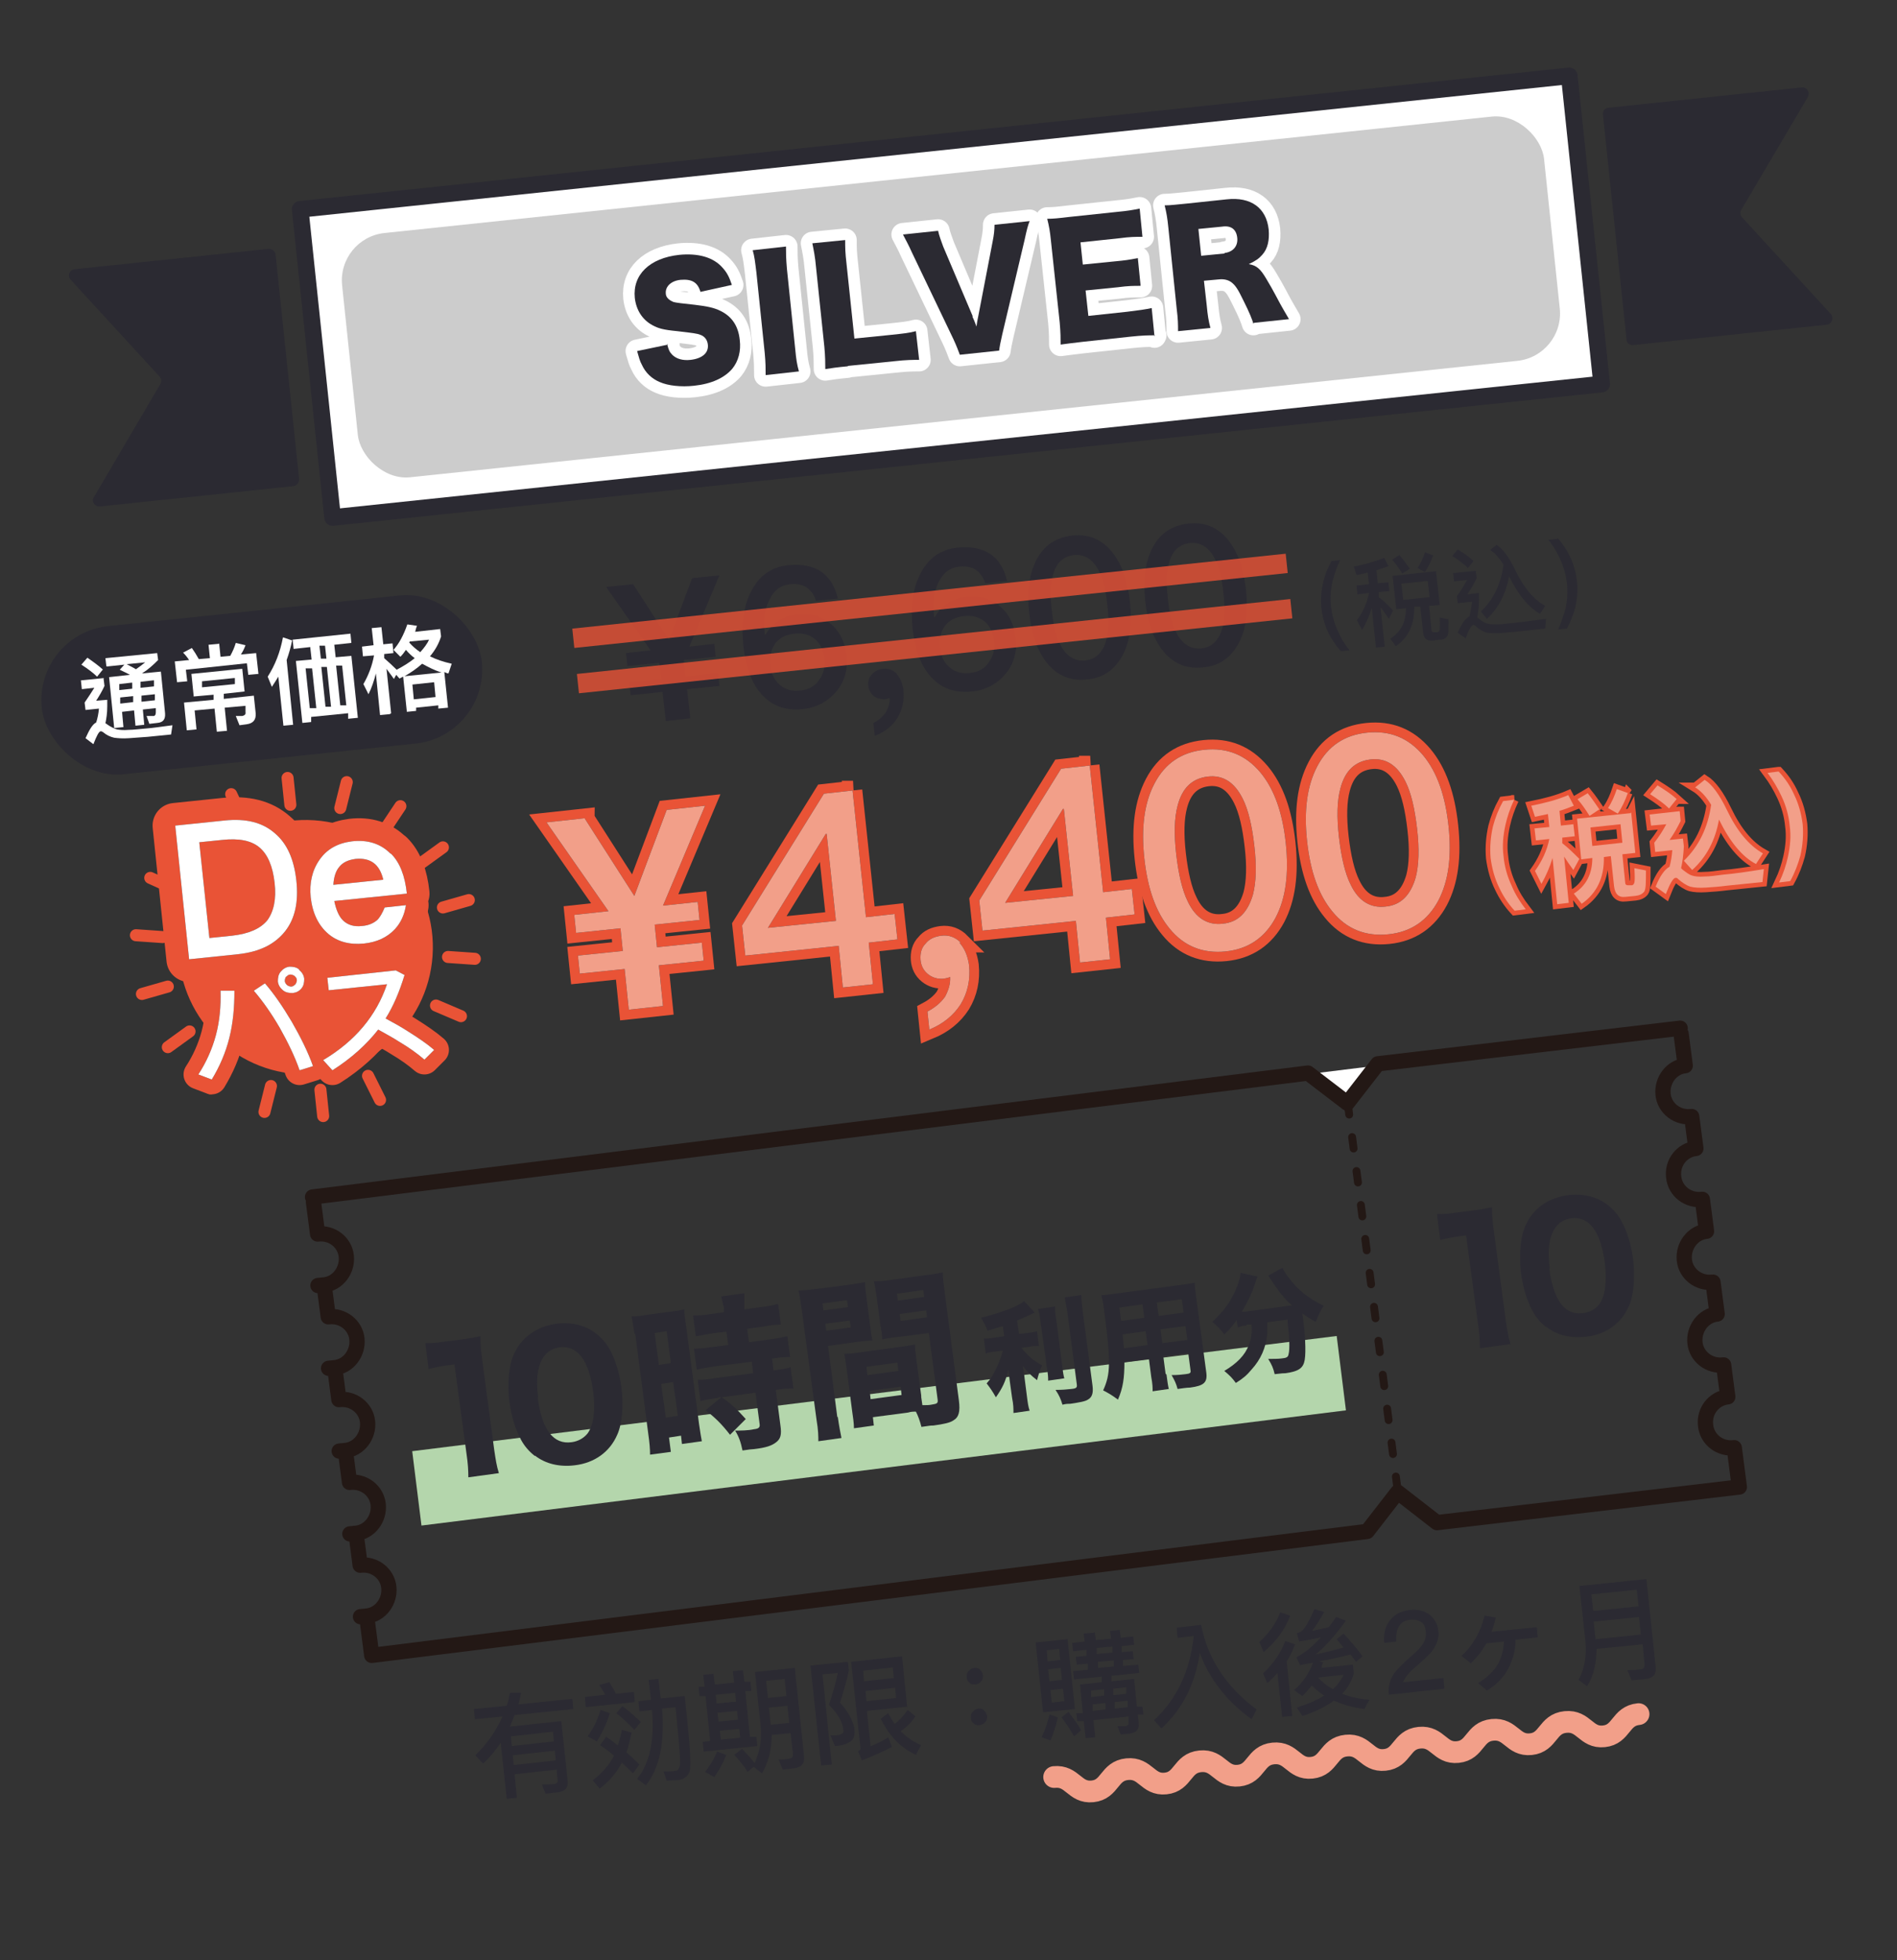 <?xml version="1.0" encoding="UTF-8"?>
<svg id="_レイヤー_1" data-name="レイヤー_1" xmlns="http://www.w3.org/2000/svg" version="1.1" viewBox="0 0 410.3 423.8">
  <rect x="0" y="0" width="410.3" height="423.8" fill="#333333" stroke="none"/>
  <!-- Generator: Adobe Illustrator 30.0.0, SVG Export Plug-In . SVG Version: 2.1.1 Build 123)  -->
  <defs>
    <style>
      .st0 {
        stroke-width: 9.8px;
      }

      .st0, .st1, .st2, .st3, .st4, .st5, .st6, .st7, .st8, .st9, .st10 {
        fill: none;
      }

      .st0, .st1, .st3, .st4, .st5, .st9 {
        stroke: #e95336;
      }

      .st0, .st2, .st4, .st5, .st6, .st7, .st8, .st11, .st12, .st13, .st10 {
        stroke-linecap: round;
        stroke-linejoin: round;
      }

      .st1 {
        stroke-width: 2px;
      }

      .st14 {
        fill: #e95336;
      }

      .st2, .st6, .st8, .st12, .st13 {
        stroke: #231815;
      }

      .st2, .st12 {
        stroke-width: 3.3px;
      }

      .st3 {
        opacity: .8;
      }

      .st3, .st9 {
        stroke-width: 4.2px;
      }

      .st4 {
        stroke-width: 2.6px;
      }

      .st5 {
        stroke-width: 6.4px;
      }

      .st15 {
        fill: #b4d6ac;
      }

      .st16 {
        fill: #ccc;
      }

      .st6 {
        stroke-dasharray: 2.5 4.9;
        stroke-width: 1.7px;
      }

      .st17, .st11, .st12, .st13 {
        fill: #fff;
      }

      .st18 {
        fill: #f7d877;
      }

      .st7 {
        stroke: #fff;
        stroke-width: 5px;
      }

      .st8 {
        stroke-width: .9px;
      }

      .st11 {
        stroke: #2b2a32;
        stroke-width: 3.6px;
      }

      .st19 {
        fill: #2b2a32;
      }

      .st20 {
        display: none;
      }

      .st21 {
        fill: #f29f89;
      }

      .st13 {
        stroke-width: 3.7px;
      }

      .st10 {
        stroke: #f29f89;
        stroke-width: 4.7px;
      }
    </style>
  </defs>
  <g>
    <g>
      <g>
        <path class="st19" d="M63.5,105.1l-41.9,4.4c-1.1.1-1.9-1.1-1.3-2l14.4-24.5c.3-.5.2-1.2-.2-1.6l-19.2-20.9c-.8-.8-.3-2.2.9-2.3l41.9-4.4c.7,0,1.4.5,1.5,1.2l5.1,48.6c0,.7-.5,1.4-1.2,1.5Z"/>
        <rect class="st11" x="67.7" y="30.6" width="276" height="67" transform="translate(-5.6 21.9) rotate(-6)"/>
        <rect class="st16" x="75" y="37.6" width="261.4" height="53.1" rx="10.3" ry="10.3" transform="translate(-5.6 21.9) rotate(-6)"/>
        <path class="st19" d="M353.3,74.6l41.8-4.4c1.1-.1,1.6-1.5.9-2.3l-19.2-20.9c-.4-.4-.5-1.1-.2-1.6l14.4-24.4c.6-1-.2-2.2-1.3-2.1l-41.8,4.4c-.8,0-1.3.8-1.2,1.5l5.1,48.6c0,.8.8,1.3,1.5,1.2Z"/>
      </g>
      <g>
        <g>
          <path class="st7" d="M144.3,74.4c.3,1.2.5,1.7,1.1,2.3.9.9,2.3,1.3,4,1.1,2.5-.3,3.9-1.5,3.7-3.3-.1-1-.7-1.8-1.6-2.1-.7-.3-1.6-.4-5-.8-3.1-.3-4.1-.6-5.4-1.3-2.2-1.2-3.5-3.3-3.8-5.9-.5-5,3.2-8.6,9.6-9.3,4.1-.4,7.4.5,9.4,2.8.9,1,1.4,1.9,2,3.7l-6.8,1.5c-.6-2.1-1.9-2.8-4.3-2.6-2,.2-3.3,1.4-3.2,2.9,0,.9.7,1.5,1.7,1.9q.7.2,4.6.6c2.5.3,4.1.6,5.5,1.3,2.5,1.2,3.9,3.3,4.2,6.3.3,2.4-.3,4.6-1.6,6.2-1.7,2-4.5,3.3-8.3,3.7-2.8.3-5.6,0-7.4-.8-1.7-.7-3.1-2-3.9-3.8-.4-.7-.6-1.5-1-2.9l6.7-1.4Z"/>
          <path class="st7" d="M170,53.3c0,1.4,0,2.5.2,4.8l1.8,17.4c.2,2.2.4,3.4.8,4.8l-7.2.8c0-1.3,0-2.7-.2-4.8l-1.8-17.4c-.3-2.4-.4-3.4-.8-4.8l7.2-.8Z"/>
          <path class="st7" d="M183.3,79.2c-2.2.2-3.6.4-4.8.6,0-1.2,0-2.6-.2-4.8l-1.8-17.2c-.2-2.3-.5-3.7-.8-5.2l7.1-.7c0,1.7,0,2.6.3,5.2l1.7,16.1,7.9-.8c2.8-.3,3.9-.4,5.4-.8l.7,6.2c-1.2,0-2.8,0-5.4.3l-9.9,1Z"/>
          <path class="st7" d="M210.3,68.4q.4.8.9,2.2c.2-1.5.3-1.7.4-2.3l3.1-16.1c.3-1.5.4-2.5.4-3.6l7.6-.8c-.4,1-.6,1.8-1.1,4.1l-4.8,20.3c-.4,1.7-.6,2.8-.7,3.6l-8.5.9c-.3-.8-.7-1.9-1.4-3.4l-9-18.8c-.8-1.8-1.3-2.6-1.9-3.8l7.6-.8c.2,1,.7,2.3,1.1,3.4l6.4,15.1Z"/>
          <path class="st7" d="M249.8,72.5c-1.4,0-2.6,0-5.4.3l-10.2,1.1c-2.5.3-3.4.4-4.8.6,0-1.3,0-2.5-.2-4.8l-1.9-17.7c-.2-2-.4-3.1-.8-4.7,1.3,0,2.3-.1,4.8-.4l10.4-1.1c2.2-.2,3.3-.4,4.8-.7l.6,6.1c-1.5,0-2.7,0-4.9.3l-8.5.9.5,4.8,7-.7c2.1-.2,2.9-.3,4.9-.7l.6,6c-1.5,0-2.7,0-4.9.3l-7,.7.6,5.5,8.4-.9c2.5-.3,3.9-.5,5.3-.8l.6,6.1Z"/>
          <path class="st7" d="M271.1,70c-.3-1-.8-2.3-2.1-4.9-1.3-2.7-1.8-3.4-2.7-4.1-.7-.5-1.6-.7-2.6-.6l-3.3.3.6,5.3c.2,2.2.4,3.4.8,4.9l-7,.7c0-1.5,0-2.5-.3-4.9l-1.8-17.5c-.2-2-.4-3.2-.8-4.8,1.4,0,2.6-.2,4.9-.4l8.5-.9c5.3-.6,8.6,1.9,9.1,6.5.2,2.3-.2,4.2-1.4,5.5-.7.8-1.4,1.3-2.9,2,1.7.3,2.5,1,3.8,3.2.6,1,1.2,2,3,5.4.5.9.9,1.6,1.9,3.3l-7.6.8ZM264.8,54.7c1.9-.2,3-1.5,2.8-3.3-.2-1.8-1.3-2.7-3.3-2.4l-5.1.5.6,5.8,5.1-.5Z"/>
        </g>
        <g>
          <path class="st19" d="M144.3,74.4c.3,1.2.5,1.7,1.1,2.3.9.9,2.3,1.3,4,1.1,2.5-.3,3.9-1.5,3.7-3.3-.1-1-.7-1.8-1.6-2.1-.7-.3-1.6-.4-5-.8-3.1-.3-4.1-.6-5.4-1.3-2.2-1.2-3.5-3.3-3.8-5.9-.5-5,3.2-8.6,9.6-9.3,4.1-.4,7.4.5,9.4,2.8.9,1,1.4,1.9,2,3.7l-6.8,1.5c-.6-2.1-1.9-2.8-4.3-2.6-2,.2-3.3,1.4-3.2,2.9,0,.9.7,1.5,1.7,1.9q.7.2,4.6.6c2.5.3,4.1.6,5.5,1.3,2.5,1.2,3.9,3.3,4.2,6.3.3,2.4-.3,4.6-1.6,6.2-1.7,2-4.5,3.3-8.3,3.7-2.8.3-5.6,0-7.4-.8-1.7-.7-3.1-2-3.9-3.8-.4-.7-.6-1.5-1-2.9l6.7-1.4Z"/>
          <path class="st19" d="M170,53.3c0,1.4,0,2.5.2,4.8l1.8,17.4c.2,2.2.4,3.4.8,4.8l-7.2.8c0-1.3,0-2.7-.2-4.8l-1.8-17.4c-.3-2.4-.4-3.4-.8-4.8l7.2-.8Z"/>
          <path class="st19" d="M183.3,79.2c-2.2.2-3.6.4-4.8.6,0-1.2,0-2.6-.2-4.8l-1.8-17.2c-.2-2.3-.5-3.7-.8-5.2l7.1-.7c0,1.7,0,2.6.3,5.2l1.7,16.1,7.9-.8c2.8-.3,3.9-.4,5.4-.8l.7,6.2c-1.2,0-2.8,0-5.4.3l-9.9,1Z"/>
          <path class="st19" d="M210.3,68.4q.4.8.9,2.2c.2-1.5.3-1.7.4-2.3l3.1-16.1c.3-1.5.4-2.5.4-3.6l7.6-.8c-.4,1-.6,1.8-1.1,4.1l-4.8,20.3c-.4,1.7-.6,2.8-.7,3.6l-8.5.9c-.3-.8-.7-1.9-1.4-3.4l-9-18.8c-.8-1.8-1.3-2.6-1.9-3.8l7.6-.8c.2,1,.7,2.3,1.1,3.4l6.4,15.1Z"/>
          <path class="st19" d="M249.8,72.5c-1.4,0-2.6,0-5.4.3l-10.2,1.1c-2.5.3-3.4.4-4.8.6,0-1.3,0-2.5-.2-4.8l-1.9-17.7c-.2-2-.4-3.1-.8-4.7,1.3,0,2.3-.1,4.8-.4l10.4-1.1c2.2-.2,3.3-.4,4.8-.7l.6,6.1c-1.5,0-2.7,0-4.9.3l-8.5.9.5,4.8,7-.7c2.1-.2,2.9-.3,4.9-.7l.6,6c-1.5,0-2.7,0-4.9.3l-7,.7.6,5.5,8.4-.9c2.5-.3,3.9-.5,5.3-.8l.6,6.1Z"/>
          <path class="st19" d="M271.1,70c-.3-1-.8-2.3-2.1-4.9-1.3-2.7-1.8-3.4-2.7-4.1-.7-.5-1.6-.7-2.6-.6l-3.3.3.6,5.3c.2,2.2.4,3.4.8,4.9l-7,.7c0-1.5,0-2.5-.3-4.9l-1.8-17.5c-.2-2-.4-3.2-.8-4.8,1.4,0,2.6-.2,4.9-.4l8.5-.9c5.3-.6,8.6,1.9,9.1,6.5.2,2.3-.2,4.2-1.4,5.5-.7.8-1.4,1.3-2.9,2,1.7.3,2.5,1,3.8,3.2.6,1,1.2,2,3,5.4.5.9.9,1.6,1.9,3.3l-7.6.8ZM264.8,54.7c1.9-.2,3-1.5,2.8-3.3-.2-1.8-1.3-2.7-3.3-2.4l-5.1.5.6,5.8,5.1-.5Z"/>
        </g>
      </g>
    </g>
    <g class="st20">
      <g>
        <path class="st19" d="M72.2,177.6l1.8,17.3-2.6.3-1.5-14.2c-.9,1.1-2.2,2-3.8,2.6l-.3-2.6c.8-.3,1.5-.7,2.3-1.3.8-.6,1.5-1.3,2-2l2-.2Z"/>
        <path class="st19" d="M85.2,193.7l-2.2.2-.2-1.5-2.8.3.2,2.1-2.2.2-2-18.8,7.2-.8,1.9,18.2ZM81.9,182.9l-.5-5.1-2.8.3.5,5.1,2.8-.3ZM82.7,190.2l-.6-5.2-2.8.3.6,5.2,2.8-.3ZM91.9,173l.2,2.3,4.3-.4.2,2.1-4.3.4.2,2.3,5.6-.6.2,2.1-13.4,1.4-.2-2.1,5.6-.6-.2-2.3-4.4.5-.2-2.1,4.4-.5-.2-2.3,2.2-.2ZM93.5,184.3l-.2-1.7,2.2-.2.2,1.7,2.7-.3.2,2.2-2.7.3.6,5.9c.2,1.8-.5,2.8-2,3l-2.9.3-.7-2.1c.9,0,1.8,0,2.7-.1.6,0,.8-.5.7-1.4l-.6-5.3-7.7.8-.2-2.2,7.7-.8ZM91.4,191l-1.7,1.5c-.8-1.1-1.9-2.3-3.2-3.5l1.7-1.3c1.4,1.3,2.4,2.4,3.2,3.3Z"/>
        <path class="st19" d="M110.6,180.2l-6.7.7,1.4,13.2-2.3.2-2.3-21.7,9-.9.9,8.5ZM107.6,174l-4.4.5v1.3c.1,0,4.6-.5,4.6-.5v-1.3ZM103.7,178.9l4.4-.5v-1.4c-.1,0-4.6.5-4.6.5v1.4ZM116.4,181.1l1,9.7-9.3,1-1-9.7,9.3-1ZM114.6,185.3l-.2-2-4.9.5.2,2,4.9-.5ZM114.8,187.1l-4.9.5.2,2.1,4.9-.5-.2-2.1ZM112.5,180l-.9-8.6,9.1-1,2.1,19.5c.2,1.4-.5,2.2-1.9,2.4-.8,0-1.6.1-2.3.2l-.8-2.1c.8,0,1.5,0,2.1-.1.4,0,.7-.3.6-.8l-1.1-10.2-6.9.7ZM118.6,172.9l-4.6.5v1.3c.1,0,4.7-.5,4.7-.5v-1.3ZM114.5,177.7l4.6-.5v-1.3c-.1,0-4.7.5-4.7.5v1.3Z"/>
        <path class="st19" d="M145.1,172.3c-2.9.5-6.5,1-10.8,1.5,0,.8,0,1.7,0,2.5,1-.3,2.1-.5,3.3-.7.3,0,.6,0,1,0l.2-1.3,2.3.3c0,.4-.1.8-.2,1.2.9.2,1.7.5,2.5.9,1.9,1,3,2.6,3.2,4.7.2,2.2-.4,4-1.7,5.4-1.3,1.2-3.4,2.2-6.2,2.9l-1-2c2.3-.5,4-1.3,5.1-2.2,1.2-1,1.7-2.3,1.5-3.9-.2-1.5-1-2.5-2.4-3.2-.4-.2-.9-.3-1.3-.4-.5,2.2-1.2,4.1-2,5.7-1.8,3.5-4.3,5.4-7.5,5.7-1.2.1-2.3-.2-3.1-.9-.8-.7-1.3-1.7-1.4-3-.2-2.3.7-4.4,2.8-6.3.8-.8,1.7-1.4,2.8-1.9,0-1-.1-2.1-.1-3.2-1.9.2-4,.4-6.1.7l-.3-2.2c2.3-.2,4.4-.5,6.4-.7,0-1,0-2,.2-3l2.4.2c0,.8-.1,1.6-.2,2.5,4.2-.5,7.7-1,10.4-1.5l.3,2.1ZM131.1,180.6c-1.7,1.5-2.4,3-2.3,4.7.2,1.4.8,2.1,2,2,1-.1,2-.5,2.9-1.1-.6-1.9-1-4.1-1.3-6.4-.4.3-.8.6-1.2.9ZM137.8,177.9c-1.2.1-2.3.4-3.3.7h0c.2,2,.5,3.9,1,5.5.3-.4.5-.9.8-1.4.8-1.5,1.4-3.1,1.8-4.9h-.3Z"/>
        <path class="st19" d="M162.7,171.4c-1.8.4-3.8.8-6.1,1.2-.2,1.7-.3,3.3-.6,4.9-.5,3.8-1.3,7.2-2.1,10.2l-2.5-.5c.9-2.8,1.6-6.1,2.2-9.9.2-1.4.3-2.8.5-4.3l-4.6.6-.4-2.3c1.8-.2,3.5-.4,5.1-.6,0-1.3.2-2.7.2-4.1h2.5c0,1.3-.2,2.5-.2,3.7,1.9-.3,3.6-.7,5.3-1.1l.6,2.2ZM162,180c-.7,1.2-1,2.1-.9,2.8,0,.6.5,1,1.5,1.2.8.2,2,.2,3.5,0,1.9-.2,3.6-.5,5.1-1l.3,2.3c-1.5.4-3.2.7-5.2.9-4.8.5-7.4-.5-7.6-2.9-.1-1.3.2-2.7,1.2-4.2l2.2.9ZM169.9,174.7c-3.4.4-7,.9-10.9,1.6l-.4-2.3c3.9-.7,7.6-1.3,11-1.6l.2,2.3Z"/>
        <path class="st19" d="M179.6,166.1c-.2,1-.4,2.2-.4,3.7s0,2.7,0,3.6c.1,1.3.3,2.3.6,2.9.1-1.1.4-2.2.9-3.2l2,.7c-.7,1.5-1.3,3.2-1.6,5.2l-1.9.5c-.7-.6-1.3-1.6-1.7-2.8-.4-1-.6-2.1-.7-3.2-.2-1.4-.2-2.9,0-4.3,0-1.3.2-2.5.5-3.6l2.4.4ZM192.3,171.8c.3,3.1,0,5.6-1.2,7.6-1.1,2-3.2,3.8-6.3,5.5l-1.6-1.9c2.7-1.4,4.6-3,5.6-4.7.9-1.6,1.3-3.7,1-6.3-.3-2.6-.8-4.9-1.6-7l2.3-.8c.9,2.1,1.5,4.6,1.8,7.5Z"/>
      </g>
      <rect class="st18" x="213.1" y="161.5" width="137.4" height="19.7" transform="translate(-16.4 30.4) rotate(-6)"/>
      <g>
        <path class="st19" d="M250.5,158.9l4.6,7.1,3-7.9,3.2-.3-3.8,9,3.2-.3.2,1.5-4.1.4h0s.2,2.1.2,2.1l4.1-.4.2,1.5-4.1.4.4,3.7-2.8.3-.4-3.7-4.1.4-.2-1.5,4.1-.4-.2-2.1h0s-4.1.4-4.1.4l-.2-1.5,3.2-.3-5.6-8,3.2-.3Z"/>
        <path class="st19" d="M274,156.4l1.2,11.5,2.6-.3.2,2.1-2.6.3.4,3.8-2.5.3-.4-3.8-8.5.9-.3-2.5,7.4-12,2.4-.3ZM266.4,168.8l6.3-.7-.9-8.1h0s-5.4,8.8-5.4,8.8Z"/>
        <path class="st19" d="M289.6,154.8l1.2,11.5,2.6-.3.2,2.1-2.6.3.4,3.8-2.5.3-.4-3.8-8.5.9-.3-2.5,7.4-12,2.4-.3ZM281.9,167.2l6.3-.7-.9-8.1h0s-5.4,8.8-5.4,8.8Z"/>
        <path class="st19" d="M304.9,155.4c1.2,1.5,1.9,3.6,2.2,6.3.3,2.7,0,4.9-.9,6.6-.9,1.8-2.4,2.9-4.5,3.1-2,.2-3.7-.5-5-2.1-1.2-1.5-1.9-3.6-2.2-6.3-.3-2.7,0-4.9.9-6.6.9-1.8,2.4-2.9,4.5-3.1,2-.2,3.7.5,5,2.1ZM297.4,158.3c-.3,1.1-.4,2.6-.2,4.5.2,1.8.5,3.3,1.1,4.4.7,1.5,1.8,2.2,3.3,2,1.4-.1,2.3-1.1,2.8-2.7.3-1.1.4-2.6.2-4.5-.2-1.9-.6-3.3-1.1-4.4-.7-1.5-1.9-2.2-3.3-2-1.4.2-2.3,1-2.8,2.7Z"/>
      </g>
      <g>
        <path class="st19" d="M341.7,144.5c-.8,1.8-1.4,3.5-1.8,5.3-.5,2.2-.6,4.3-.4,6.4.2,2.1.8,4.2,1.7,6.2.7,1.6,1.7,3.2,2.9,4.8l-2.2.2c-1.3-1.5-2.4-3-3.1-4.7-1-2-1.6-4.1-1.8-6.2-.2-2.2,0-4.4.4-6.5.4-1.8,1.1-3.6,2.1-5.3l2.2-.2Z"/>
        <path class="st19" d="M349.1,150.3l-.3-2.9c-.9.2-1.8.4-2.8.6l-.7-2.1c2.9-.5,5.4-1.3,7.6-2.2l1,2c-.9.4-1.9.7-3,1.1l.3,3.3,2.6-.3.2,2.2-2.6.3v1.3c1.3,1,2.4,2.1,3.6,3.3l-1.1,2.1c-.8-1.2-1.5-2.1-2.1-2.9l1,9.9-2.2.2-1-9.9c-.6,2-1.4,3.9-2.4,5.6l-1.3-2.4c1.5-2.1,2.5-4.4,3.1-6.9l-2.9.3-.2-2.2,3.1-.3ZM365.9,147.1l.9,8.3-2.7.3.6,5.9c0,.5.2.7.6.7h.9c.3-.1.5-.3.6-.7.1-.4.1-1.4,0-3.1l2.2.5c0,2.4,0,3.8-.4,4.3-.3.5-.9.8-1.8.8l-2,.2c-1.4.1-2.1-.6-2.3-2.1l-.7-6.4-1.6.2c0,4.2-1.4,7.4-4.6,9.7l-1.4-1.9c2.7-1.7,4-4.2,3.9-7.6l-2.4.2-.9-8.3,11-1.2ZM359.3,146.5l-1.9,1.2c-.8-1.3-1.7-2.5-2.6-3.5l1.9-1.2c.8,1,1.7,2.2,2.5,3.4ZM363.9,149.5l-6.6.7.4,4.1,6.6-.7-.4-4.1ZM365.2,143c-.6,1.6-1.3,3.1-2.1,4.3l-1.9-1c.8-1.1,1.4-2.5,1.8-4l2.1.8Z"/>
        <path class="st19" d="M375.3,144.5l-1.4,1.8c-1-.9-2.3-1.9-4-3l1.4-1.6c1.5.9,2.9,1.9,4,2.8ZM375.9,147l.2,1.8c-.7,1.4-1.5,2.7-2.4,4.1l2.9-.3.2,1.5c-.1,1.9-.3,3.5-.7,4.7l.3.3c.7.6,1.4,1.1,2.1,1.3.6.2,1.5.3,2.7.2,1.1,0,2.4-.2,3.8-.4,2.1-.2,4.9-.6,8.3-1.1l-.3,2.4-7.5.8c-1.5.2-2.9.3-4.2.4-1.4,0-2.5,0-3.3-.2-.9-.3-1.8-.8-2.6-1.6-.1-.2-.3-.2-.5-.2-.5,0-1.2,1.2-2,3.4l-1.9-1.4c.9-2.3,1.9-3.6,2.9-4.1.3-1.2.5-2.4.6-3.7l-3.6.4-.2-1.7c1-1.4,1.9-2.8,2.6-4l-3.3.3-.2-2.1,5.9-.6ZM379.3,141.9l1.8-1.4c1.6,1,3.1,3.1,4.6,6.3,2.1,4.4,4.6,7.4,7.5,9.1l-1.3,2c-2.8-1.5-5.4-4.6-7.8-9.4-.8,4.4-2.6,8-5.6,10.7l-1.5-1.8c3.1-3,5-6.9,5.7-11.8-1-1.7-2.1-2.9-3.4-3.7Z"/>
        <path class="st19" d="M396.4,138.7c1.3,1.5,2.3,3,3.1,4.7.9,2,1.6,4.1,1.8,6.3.2,2.2,0,4.3-.4,6.5-.5,1.8-1.2,3.5-2.1,5.2l-2.2.2c.8-1.8,1.4-3.5,1.8-5.3.5-2.2.6-4.3.4-6.4-.2-2.1-.8-4.2-1.7-6.2-.7-1.6-1.7-3.2-2.9-4.8l2.2-.2Z"/>
      </g>
    </g>
    <g>
      <g>
        <path class="st19" d="M137,126.4l7.7,11.9,5-13.3,5.9-.6-6.5,15.4,5.4-.6.3,2.8-6.9.7h0s.4,3.5.4,3.5l7-.7.3,2.8-7,.7.7,6.3-5.3.6-.7-6.3-6.9.7-.3-2.8,6.9-.7-.4-3.5h0s-6.9.7-6.9.7l-.3-2.8,5.3-.6-9.6-13.7,5.9-.6Z"/>
        <path class="st19" d="M181.3,129.4l-4.8.5c-.9-2.7-2.8-3.9-5.6-3.6-2,.2-3.5,1.3-4.5,3.4-1,2-1.3,4.3-1,7.1v.4s.2,0,.2,0c.7-1.3,1.7-2.3,2.9-3.1,1.1-.7,2.4-1.1,3.9-1.3,2.9-.3,5.4.4,7.3,2.1,2,1.7,3.1,4,3.4,7,.3,3-.5,5.6-2.3,7.7-1.8,2.1-4.2,3.4-7.2,3.7-3.7.4-6.6-.7-8.8-3.1-2.2-2.4-3.5-5.9-4-10.4-.5-4.9,0-8.9,1.8-12.2,1.7-3.2,4.3-5,7.8-5.4,5.9-.6,9.5,1.8,10.8,7.1ZM167.7,139.1c-.9,1.2-1.3,2.8-1.1,4.7.2,1.9.9,3.3,2.1,4.3,1.2,1,2.6,1.4,4.4,1.2,1.8-.2,3.1-.9,4-2.2,1-1.3,1.4-2.9,1.2-4.7-.2-1.8-.9-3.3-2-4.2-1.2-1-2.7-1.4-4.5-1.2-1.8.2-3.2.9-4.1,2.1Z"/>
        <path class="st19" d="M193.9,145.7c.8.8,1.3,2,1.5,3.5.2,2.2-.2,4.2-1.3,6-1.1,1.8-2.8,3.1-4.9,3.9l-.3-2.8c1.1-.5,2-1.3,2.7-2.3.6-1.1.9-2.1.8-3.1-.2.1-.6.2-1,.3-.9,0-1.7-.2-2.4-.7-.7-.6-1.1-1.3-1.2-2.2-.1-1,.1-1.8.8-2.5.6-.7,1.4-1.1,2.4-1.2,1.1-.1,2.1.2,3,1.1Z"/>
        <path class="st19" d="M217.9,125.6l-4.8.5c-.9-2.7-2.8-3.9-5.6-3.6-2,.2-3.5,1.3-4.5,3.4-1,2-1.3,4.3-1,7.1v.4s.2,0,.2,0c.7-1.3,1.7-2.3,2.9-3.1,1.1-.7,2.4-1.1,3.9-1.3,2.9-.3,5.4.4,7.3,2.1,2,1.7,3.1,4,3.4,7,.3,3-.5,5.6-2.3,7.7-1.8,2.1-4.2,3.4-7.2,3.7-3.7.4-6.6-.7-8.8-3.1-2.2-2.4-3.5-5.9-4-10.4-.5-4.9,0-8.9,1.8-12.2,1.7-3.2,4.3-5,7.8-5.4,5.9-.6,9.5,1.8,10.8,7.1ZM204.4,135.3c-.9,1.2-1.3,2.8-1.1,4.7.2,1.9.9,3.3,2.1,4.3,1.2,1,2.6,1.4,4.4,1.2,1.8-.2,3.1-.9,4-2.2,1-1.3,1.4-2.9,1.2-4.7-.2-1.8-.9-3.3-2-4.2-1.2-1-2.7-1.4-4.5-1.2-1.8.2-3.2.9-4.1,2.1Z"/>
        <path class="st19" d="M240.5,119.3c2.1,2.6,3.4,6.2,3.9,10.9.5,4.7,0,8.5-1.6,11.5-1.7,3.1-4.2,4.9-7.7,5.2-3.5.4-6.4-.8-8.6-3.5-2.1-2.6-3.4-6.2-3.9-10.9-.5-4.7,0-8.5,1.6-11.5,1.6-3.1,4.2-4.8,7.7-5.2,3.5-.4,6.4.8,8.6,3.5ZM227.7,124.5c-.5,1.9-.6,4.4-.2,7.5.3,3.1.9,5.5,1.8,7.3,1.2,2.5,3.1,3.7,5.4,3.5,2.3-.2,3.9-1.8,4.6-4.5.5-1.9.6-4.4.2-7.5-.3-3.1-.9-5.6-1.8-7.3-1.3-2.6-3.1-3.7-5.4-3.5-2.4.3-3.9,1.7-4.6,4.5Z"/>
        <path class="st19" d="M265.6,116.7c2.1,2.6,3.4,6.2,3.9,10.9.5,4.7,0,8.5-1.6,11.5-1.7,3.1-4.2,4.9-7.7,5.2-3.5.4-6.4-.8-8.6-3.5-2.1-2.6-3.4-6.2-3.9-10.9-.5-4.7,0-8.5,1.6-11.5,1.6-3.1,4.2-4.8,7.7-5.2,3.5-.4,6.4.8,8.6,3.5ZM252.8,121.9c-.5,1.9-.6,4.4-.2,7.5.3,3.1.9,5.5,1.8,7.3,1.2,2.5,3.1,3.7,5.4,3.5,2.3-.2,3.9-1.8,4.6-4.5.5-1.9.6-4.4.2-7.5-.3-3.1-.9-5.6-1.8-7.3-1.3-2.6-3.1-3.7-5.4-3.5-2.4.3-3.9,1.7-4.6,4.5Z"/>
      </g>
      <g>
        <path class="st19" d="M289.8,121.2c-.7,1.5-1.2,3-1.6,4.5-.4,1.9-.5,3.7-.3,5.5.2,1.8.7,3.6,1.5,5.3.6,1.4,1.4,2.8,2.5,4.1l-1.9.2c-1.1-1.3-2-2.6-2.7-4-.8-1.7-1.3-3.5-1.5-5.4-.2-1.9,0-3.8.4-5.6.4-1.6,1-3.1,1.8-4.5l1.9-.2Z"/>
        <path class="st19" d="M296.1,126.3l-.3-2.5c-.8.2-1.6.4-2.4.5l-.6-1.8c2.5-.5,4.6-1.1,6.6-1.9l.9,1.8c-.8.3-1.7.6-2.6.9l.3,2.8,2.3-.2.2,1.9-2.3.2v1.1c1.1.8,2.1,1.8,3.1,2.9l-.9,1.8c-.7-1-1.3-1.9-1.8-2.5l.9,8.5-1.9.2-.9-8.6c-.5,1.7-1.2,3.3-2.1,4.8l-1.1-2.1c1.3-1.8,2.2-3.8,2.6-5.9l-2.5.3-.2-1.9,2.7-.3ZM310.6,123.6l.8,7.2-2.3.2.5,5.1c0,.4.2.6.5.6h.8c.3-.1.4-.3.5-.6,0-.3.1-1.2,0-2.6l1.9.4c0,2.1,0,3.3-.3,3.7-.3.4-.8.7-1.5.7l-1.7.2c-1.2.1-1.9-.5-2-1.8l-.6-5.5h-1.3c0,3.8-1.2,6.6-4,8.5l-1.2-1.6c2.3-1.5,3.4-3.6,3.4-6.6l-2.1.2-.8-7.2,9.4-1ZM304.9,123l-1.6,1c-.7-1.1-1.4-2.1-2.2-3l1.6-1c.7.9,1.5,1.9,2.2,2.9ZM308.8,125.6l-5.7.6.4,3.5,5.7-.6-.4-3.5ZM310,120c-.5,1.4-1.1,2.6-1.8,3.7l-1.6-.9c.7-1,1.2-2.1,1.6-3.4l1.8.7Z"/>
        <path class="st19" d="M318.7,121.3l-1.2,1.5c-.8-.8-2-1.7-3.4-2.6l1.2-1.4c1.3.8,2.5,1.6,3.4,2.5ZM319.2,123.5l.2,1.5c-.6,1.2-1.3,2.4-2,3.5l2.5-.3v1.3c0,1.6-.2,3-.4,4l.3.2c.6.5,1.2.9,1.8,1.1.5.2,1.3.2,2.3.2.9,0,2-.2,3.3-.3,1.8-.2,4.2-.5,7.2-.9l-.2,2.1-6.5.7c-1.3.1-2.5.2-3.6.3-1.2,0-2.2,0-2.8-.2-.8-.3-1.5-.7-2.2-1.4-.1-.1-.3-.2-.4-.2-.4,0-1,1-1.7,2.9l-1.7-1.2c.8-1.9,1.6-3.1,2.5-3.5.3-1,.4-2.1.6-3.2l-3.1.3-.2-1.5c.9-1.2,1.6-2.4,2.2-3.5l-2.8.3-.2-1.8,5.1-.5ZM322.2,119l1.5-1.2c1.4.9,2.7,2.7,4,5.4,1.8,3.8,4,6.4,6.5,7.8l-1.1,1.7c-2.4-1.3-4.7-4-6.7-8.1-.7,3.8-2.3,6.9-4.8,9.2l-1.3-1.6c2.7-2.5,4.3-5.9,4.9-10.1-.9-1.4-1.8-2.5-2.9-3.2Z"/>
        <path class="st19" d="M336.9,116.3c1.1,1.3,2,2.6,2.7,4.1.8,1.7,1.3,3.5,1.5,5.4.2,1.9,0,3.7-.4,5.6-.4,1.5-1,3-1.8,4.5l-1.9.2c.7-1.5,1.2-3.1,1.6-4.5.4-1.9.5-3.7.3-5.5-.2-1.8-.7-3.6-1.5-5.3-.6-1.4-1.5-2.8-2.5-4.1l1.9-.2Z"/>
      </g>
    </g>
    <g>
      <g>
        <path class="st9" d="M126.5,177l10.7,16.7,7-18.6,8.3-.9-9.1,21.6,7.5-.8.4,3.9-9.7,1h0c0,0,.5,4.9.5,4.9l9.7-1,.4,3.9-9.7,1,.9,8.8-7.4.8-.9-8.8-9.7,1-.4-3.9,9.7-1-.5-4.9h0c0,0-9.6,1-9.6,1l-.4-3.9,7.4-.8-13.4-19.2,8.3-.9Z"/>
        <path class="st9" d="M184.4,170.9l2.9,27.4,6.2-.7.6,5.5-6.2.7.9,9-6.5.7-.9-9-20.2,2.1-.7-6.5,17.7-28.5,6.3-.7ZM166.1,200.6l14.7-1.5-2-18.8h-.2s-12.5,20.3-12.5,20.3Z"/>
        <path class="st9" d="M207.5,203.8c1.1,1.2,1.8,2.8,2.1,4.9.3,3.1-.3,5.9-1.8,8.4-1.6,2.5-3.9,4.3-6.8,5.5l-.4-3.9c1.5-.8,2.8-1.8,3.8-3.2.8-1.5,1.2-2.9,1.1-4.3-.3.2-.8.3-1.4.4-1.3.1-2.4-.2-3.4-1-1-.8-1.5-1.9-1.6-3.1-.1-1.4.2-2.6,1.1-3.5.8-1,1.9-1.5,3.4-1.7,1.6-.2,3,.3,4.2,1.5Z"/>
        <path class="st9" d="M235.7,165.5l2.9,27.4,6.2-.7.6,5.5-6.2.7.9,9-6.5.7-.9-9-20.2,2.1-.7-6.5,17.7-28.5,6.3-.7ZM217.4,195.2l14.7-1.5-2-18.8h-.2s-12.5,20.3-12.5,20.3Z"/>
        <path class="st9" d="M272.6,167c3,3.6,4.8,8.7,5.5,15.3.7,6.6,0,11.9-2.2,16.1-2.3,4.3-5.9,6.8-10.8,7.3-4.9.5-9-1.1-12.1-4.9-3-3.6-4.8-8.7-5.5-15.3-.7-6.6,0-11.9,2.2-16.1,2.3-4.4,5.9-6.8,10.8-7.3,4.9-.5,8.9,1.1,12.1,4.9ZM254.7,174.2c-.7,2.6-.8,6.1-.3,10.5.5,4.3,1.3,7.8,2.5,10.2,1.7,3.6,4.3,5.2,7.6,4.8,3.3-.3,5.4-2.5,6.5-6.3.7-2.7.8-6.2.3-10.5-.5-4.4-1.3-7.8-2.5-10.2-1.8-3.6-4.3-5.2-7.6-4.8-3.3.4-5.5,2.4-6.5,6.3Z"/>
        <path class="st9" d="M307.8,163.3c3,3.6,4.8,8.7,5.5,15.3.7,6.6,0,11.9-2.2,16.1-2.3,4.3-5.9,6.8-10.8,7.3-4.9.5-9-1.1-12.1-4.9-3-3.6-4.8-8.7-5.5-15.3-.7-6.6,0-11.9,2.2-16.1,2.3-4.4,5.9-6.8,10.8-7.3,4.9-.5,8.9,1.1,12.1,4.9ZM289.9,170.5c-.7,2.6-.8,6.1-.3,10.5.5,4.3,1.3,7.8,2.5,10.2,1.7,3.6,4.3,5.2,7.6,4.8,3.3-.3,5.4-2.5,6.5-6.3.7-2.7.8-6.2.3-10.5-.5-4.4-1.3-7.8-2.5-10.2-1.8-3.6-4.3-5.2-7.6-4.8-3.3.4-5.5,2.4-6.5,6.3Z"/>
      </g>
      <g>
        <path class="st19" d="M126.5,177l10.7,16.7,7-18.6,8.3-.9-9.1,21.6,7.5-.8.4,3.9-9.7,1h0c0,0,.5,4.9.5,4.9l9.7-1,.4,3.9-9.7,1,.9,8.8-7.4.8-.9-8.8-9.7,1-.4-3.9,9.7-1-.5-4.9h0c0,0-9.6,1-9.6,1l-.4-3.9,7.4-.8-13.4-19.2,8.3-.9Z"/>
        <path class="st19" d="M184.4,170.9l2.9,27.4,6.2-.7.6,5.5-6.2.7.9,9-6.5.7-.9-9-20.2,2.1-.7-6.5,17.7-28.5,6.3-.7ZM166.1,200.6l14.7-1.5-2-18.8h-.2s-12.5,20.3-12.5,20.3Z"/>
        <path class="st19" d="M207.5,203.8c1.1,1.2,1.8,2.8,2.1,4.9.3,3.1-.3,5.9-1.8,8.4-1.6,2.5-3.9,4.3-6.8,5.5l-.4-3.9c1.5-.8,2.8-1.8,3.8-3.2.8-1.5,1.2-2.9,1.1-4.3-.3.2-.8.3-1.4.4-1.3.1-2.4-.2-3.4-1-1-.8-1.5-1.9-1.6-3.1-.1-1.4.2-2.6,1.1-3.5.8-1,1.9-1.5,3.4-1.7,1.6-.2,3,.3,4.2,1.5Z"/>
        <path class="st19" d="M235.7,165.5l2.9,27.4,6.2-.7.6,5.5-6.2.7.9,9-6.5.7-.9-9-20.2,2.1-.7-6.5,17.7-28.5,6.3-.7ZM217.4,195.2l14.7-1.5-2-18.8h-.2s-12.5,20.3-12.5,20.3Z"/>
        <path class="st19" d="M272.6,167c3,3.6,4.8,8.7,5.5,15.3.7,6.6,0,11.9-2.2,16.1-2.3,4.3-5.9,6.8-10.8,7.3-4.9.5-9-1.1-12.1-4.9-3-3.6-4.8-8.7-5.5-15.3-.7-6.6,0-11.9,2.2-16.1,2.3-4.4,5.9-6.8,10.8-7.3,4.9-.5,8.9,1.1,12.1,4.9ZM254.7,174.2c-.7,2.6-.8,6.1-.3,10.5.5,4.3,1.3,7.8,2.5,10.2,1.7,3.6,4.3,5.2,7.6,4.8,3.3-.3,5.4-2.5,6.5-6.3.7-2.7.8-6.2.3-10.5-.5-4.4-1.3-7.8-2.5-10.2-1.8-3.6-4.3-5.2-7.6-4.8-3.3.4-5.5,2.4-6.5,6.3Z"/>
        <path class="st19" d="M307.8,163.3c3,3.6,4.8,8.7,5.5,15.3.7,6.6,0,11.9-2.2,16.1-2.3,4.3-5.9,6.8-10.8,7.3-4.9.5-9-1.1-12.1-4.9-3-3.6-4.8-8.7-5.5-15.3-.7-6.6,0-11.9,2.2-16.1,2.3-4.4,5.9-6.8,10.8-7.3,4.9-.5,8.9,1.1,12.1,4.9ZM289.9,170.5c-.7,2.6-.8,6.1-.3,10.5.5,4.3,1.3,7.8,2.5,10.2,1.7,3.6,4.3,5.2,7.6,4.8,3.3-.3,5.4-2.5,6.5-6.3.7-2.7.8-6.2.3-10.5-.5-4.4-1.3-7.8-2.5-10.2-1.8-3.6-4.3-5.2-7.6-4.8-3.3.4-5.5,2.4-6.5,6.3Z"/>
      </g>
      <g>
        <path class="st21" d="M126.5,177l10.7,16.7,7-18.6,8.3-.9-9.1,21.6,7.5-.8.4,3.9-9.7,1h0c0,0,.5,4.9.5,4.9l9.7-1,.4,3.9-9.7,1,.9,8.8-7.4.8-.9-8.8-9.7,1-.4-3.9,9.7-1-.5-4.9h0c0,0-9.6,1-9.6,1l-.4-3.9,7.4-.8-13.4-19.2,8.3-.9Z"/>
        <path class="st21" d="M184.4,170.9l2.9,27.4,6.2-.7.6,5.5-6.2.7.9,9-6.5.7-.9-9-20.2,2.1-.7-6.5,17.7-28.5,6.3-.7ZM166.1,200.6l14.7-1.5-2-18.8h-.2s-12.5,20.3-12.5,20.3Z"/>
        <path class="st21" d="M207.5,203.8c1.1,1.2,1.8,2.8,2.1,4.9.3,3.1-.3,5.9-1.8,8.4-1.6,2.5-3.9,4.3-6.8,5.5l-.4-3.9c1.5-.8,2.8-1.8,3.8-3.2.8-1.5,1.2-2.9,1.1-4.3-.3.2-.8.3-1.4.4-1.3.1-2.4-.2-3.4-1-1-.8-1.5-1.9-1.6-3.1-.1-1.4.2-2.6,1.1-3.5.8-1,1.9-1.5,3.4-1.7,1.6-.2,3,.3,4.2,1.5Z"/>
        <path class="st21" d="M235.7,165.5l2.9,27.4,6.2-.7.6,5.5-6.2.7.9,9-6.5.7-.9-9-20.2,2.1-.7-6.5,17.7-28.5,6.3-.7ZM217.4,195.2l14.7-1.5-2-18.8h-.2s-12.5,20.3-12.5,20.3Z"/>
        <path class="st21" d="M272.6,167c3,3.6,4.8,8.7,5.5,15.3.7,6.6,0,11.9-2.2,16.1-2.3,4.3-5.9,6.8-10.8,7.3-4.9.5-9-1.1-12.1-4.9-3-3.6-4.8-8.7-5.5-15.3-.7-6.6,0-11.9,2.2-16.1,2.3-4.4,5.9-6.8,10.8-7.3,4.9-.5,8.9,1.1,12.1,4.9ZM254.7,174.2c-.7,2.6-.8,6.1-.3,10.5.5,4.3,1.3,7.8,2.5,10.2,1.7,3.6,4.3,5.2,7.6,4.8,3.3-.3,5.4-2.5,6.5-6.3.7-2.7.8-6.2.3-10.5-.5-4.4-1.3-7.8-2.5-10.2-1.8-3.6-4.3-5.2-7.6-4.8-3.3.4-5.5,2.4-6.5,6.3Z"/>
        <path class="st21" d="M307.8,163.3c3,3.6,4.8,8.7,5.5,15.3.7,6.6,0,11.9-2.2,16.1-2.3,4.3-5.9,6.8-10.8,7.3-4.9.5-9-1.1-12.1-4.9-3-3.6-4.8-8.7-5.5-15.3-.7-6.6,0-11.9,2.2-16.1,2.3-4.4,5.9-6.8,10.8-7.3,4.9-.5,8.9,1.1,12.1,4.9ZM289.9,170.5c-.7,2.6-.8,6.1-.3,10.5.5,4.3,1.3,7.8,2.5,10.2,1.7,3.6,4.3,5.2,7.6,4.8,3.3-.3,5.4-2.5,6.5-6.3.7-2.7.8-6.2.3-10.5-.5-4.4-1.3-7.8-2.5-10.2-1.8-3.6-4.3-5.2-7.6-4.8-3.3.4-5.5,2.4-6.5,6.3Z"/>
      </g>
    </g>
    <line class="st3" x1="124" y1="138" x2="278.3" y2="121.8"/>
    <line class="st3" x1="125" y1="147.8" x2="279.3" y2="131.6"/>
    <g>
      <rect class="st19" x="8.8" y="132" width="95.7" height="32.2" rx="16.1" ry="16.1" transform="translate(-15.2 6.7) rotate(-6)"/>
      <g>
        <path class="st17" d="M22.4,146.7l.2,1.6c-.5,1.1-1.1,2.1-1.8,3.2l2.4-.2v1.4c0,1.5-.2,2.7-.4,3.7.2,0,.3.2.5.3.7.5,1.4.8,2,1,.6.1,1.4.2,2.5.1,1.1,0,2.4-.2,3.8-.3,1.5-.1,3.3-.4,5.7-.7l-.3,2-5,.5c-1.4.1-2.8.2-4.1.3-1.4.1-2.4,0-3.2-.1-.9-.2-1.7-.6-2.4-1.2-.2-.1-.3-.2-.5-.2-.4,0-.9,1-1.6,2.8l-1.7-1.3c.8-1.8,1.5-3,2.3-3.4.3-.9.5-1.9.6-3l-2.9.3-.2-1.6c.8-1.2,1.5-2.2,2.1-3.2l-2.7.3-.2-1.9,5-.5ZM22.2,144.8l-1.2,1.5c-.8-.8-2-1.7-3.4-2.6l1.3-1.5c1.3.9,2.4,1.7,3.4,2.6ZM23,144l-.2-1.7,11.2-1.1.2,1.5c-1.1,1.1-2.2,2.1-3.5,2.9h0s4.1-.4,4.1-.4l.9,9c.1,1.3-.4,2-1.7,2.1l-1.7.2-.6-1.7h1.6c.3-.1.4-.4.4-.8v-.9c0,0-2.8.3-2.8.3l.3,3.3-1.9.2-.3-3.3-2.6.3.3,3.3-2,.2-1.1-11,4.5-.5c-.7-.4-1.4-.7-2.2-1.1l1-1.1-3.8.4ZM28.4,147.6l-2.6.3v1.3c.1,0,2.8-.3,2.8-.3v-1.3ZM26.2,152.1l2.6-.3v-1.3c-.1,0-2.8.3-2.8.3v1.3ZM31.4,143.2l-4,.4c.7.4,1.4.7,2,1.1.7-.5,1.4-1,2-1.5ZM33.1,147.1l-2.7.3v1.3c.1,0,2.9-.3,2.9-.3v-1.3ZM30.8,151.7l2.7-.3v-1.3c-.1,0-2.9.3-2.9.3v1.3Z"/>
        <path class="st17" d="M47.4,139.1l.3,2.9,2.1-.2c.5-.9.9-1.8,1.2-2.8l2.1.5c-.3.8-.6,1.4-1,2l3.3-.3.5,4.5-2.2.2-.3-2.5-13.2,1.4.3,2.5-2.2.2-.5-4.5,3.1-.3c-.4-.6-.8-1.1-1.3-1.6l1.9-1c.5.7,1,1.5,1.5,2.4l2.4-.2-.3-2.9,2.2-.2ZM41.9,150.6l-.5-4.9,11-1.1.5,4.9-4.5.5v1.1c.1,0,6.5-.7,6.5-.7l.4,3.8c.1,1.4-.5,2.2-2,2.4l-1.5.2-.8-2h1.4c.5-.1.8-.4.7-.8v-1.4c-.1,0-4.5.4-4.5.4l.5,5-2.2.2-.5-5-4.3.4.4,4.1-2.1.2-.6-6,6.4-.6v-1.1c-.1,0-4.5.4-4.5.4ZM50.6,146.6l-6.9.7v1.3c.1,0,7.1-.7,7.1-.7v-1.3Z"/>
        <path class="st17" d="M63.2,138.4c-.3,1.5-.7,2.9-1.2,4.3l1.4,14-2.1.2-1.1-10.6c-.4.7-.9,1.4-1.4,2.2l-.9-2.2c1.6-2.5,2.7-5.3,3.3-8.5l2.1.7ZM77.3,155.2l-2,.2v-1.2c-.1,0-8,.8-8,.8v1.1c.1,0-1.9.2-1.9.2l-1.4-13.4,3.4-.3-.3-2.7-3.6.4-.2-2,12.5-1.3.2,2-3.7.4.3,2.7,3.4-.3,1.4,13.4ZM68.4,153l-.9-8.5h-1.4c0,.1.9,8.6.9,8.6h1.4ZM69.1,139.7l.3,2.7h1.2c0-.1-.3-2.8-.3-2.8h-1.2ZM70.4,152.8h1.2c0-.1-.9-8.6-.9-8.6h-1.2c0,.1.9,8.6.9,8.6ZM73.6,152.5h1.3c0-.1-.9-8.6-.9-8.6h-1.3c0,.1.9,8.6.9,8.6Z"/>
        <path class="st17" d="M84.3,154.4l-2.1.2-.9-9c-.4,1.6-.9,3.1-1.6,4.5l-1.1-2.2c1.1-1.9,1.9-4,2.3-6.2l-2.4.2-.2-2.1,2.5-.3-.4-3.7,2.1-.2.4,3.7,2-.2.2,2.1-2,.2v.9c.9.8,1.8,1.6,2.7,2.5,1.5-.8,2.8-1.6,3.9-2.5-.8-.6-1.4-1.2-1.9-1.8-.4.6-.8,1.1-1.2,1.5l-1.5-1.5c1.2-1.3,2.2-3.2,3-5.5l2.1.3c-.2.4-.3.9-.4,1.3l5.4-.6.2,1.6c-.5,1.6-1.3,3-2.4,4.3,1.4.7,2.9,1.2,4.7,1.6l-.7,2.1c-.3,0-.6-.2-.9-.3l.8,7.7-2.1.2v-.7c0,0-4.8.5-4.8.5v.7c0,0-2,.2-2,.2l-.8-7.6c-.3.1-.5.3-.8.4l-.7-.8-.5.9c-.6-.9-1.2-1.6-1.6-2.2l1,9.6ZM91.3,143.5c-1.1,1-2.4,1.9-3.8,2.7l8-.8c-1.6-.5-2.9-1.2-4.2-1.9ZM92.8,138.3l-4.2.4c0,0,0,.2-.1.2.7.8,1.5,1.5,2.4,2.1.8-.9,1.5-1.8,1.9-2.7ZM94.2,150.7l-.3-3.2-4.7.5.3,3.2,4.7-.5Z"/>
      </g>
    </g>
    <g>
      <path class="st19" d="M111.3,383.6l.5,5.1-2.2.2-1.3-12.1c-1.1,1.6-2.3,3.1-3.8,4.5l-1.7-1.8c2.6-2.5,4.5-5.3,5.9-8.4l-6,.6-.2-2.2,7.1-.7c.3-.9.5-1.8.7-2.8h2.4c-.2.9-.3,1.7-.6,2.5l11.7-1.2.2,2.2-12.7,1.3c-.3.8-.7,1.7-1,2.5l11.1-1.2,1.4,13.1c.1,1.3-.6,2.1-2.1,2.3l-2.7.3-.8-2c.9,0,1.8,0,2.6-.1.6,0,.9-.4.8-.9l-.2-2.2-9.1,1ZM110.7,377.5l9.1-1-.2-2.1-9.1,1,.2,2.1ZM110.9,379.5l.2,2.1,9.1-1-.2-2.1-9.1,1Z"/>
      <path class="st19" d="M133.1,366.2l4-.4.2,2.2-10.6,1.1-.2-2.2,4.4-.5c-.4-.7-.8-1.4-1.3-2.1l2.2-.6c.4.7.9,1.5,1.4,2.4ZM131.9,370.4c-.7,2.3-1.7,4.3-2.8,6.1l-2-1.1c1.2-1.6,2.1-3.5,2.8-5.7l2,.7ZM133.6,377.4c.4-1.1.7-2.2.9-3.4l2.1.6c-.3,1.6-.7,3-1.1,4.3,1,.8,1.9,1.7,2.8,2.6l-1.4,1.9c-.8-.8-1.6-1.6-2.4-2.3-1.2,2.3-2.8,4.1-4.8,5.6l-1.5-1.8c1.9-1.4,3.5-3.2,4.6-5.3-1-.9-2-1.6-3-2.3l1.3-1.8c.9.6,1.8,1.3,2.7,2ZM133.2,370.5l1.4-1.6c1.1.7,2.4,1.9,4,3.4l-1.4,1.7c-1.2-1.3-2.5-2.5-3.9-3.6ZM142.4,362.9l.5,4.3,5.2-.5c.9,8.1,1.3,13.2,1.2,15.1,0,1.9-1,2.9-2.9,3.1-.4,0-1.1,0-2.2.1l-.7-2c.9,0,1.7,0,2.4-.1.8,0,1.2-.7,1.2-1.9,0-1.2-.3-5.2-1-11.9l-2.9.3c.6,7.3-.5,12.8-3.5,16.6l-1.9-1.4c2.7-3.3,3.8-8.3,3.2-14.9l-2.7.3-.2-2.2,2.7-.3-.5-4.3,2.2-.2Z"/>
      <path class="st19" d="M154.3,361.7l.3,2.5,4.2-.4-.3-2.5,2.2-.2.3,2.5h1.3c0-.1.2,2,.2,2h-1.3c0,.1,1,9.9,1,9.9h1.4c0-.1.2,2,.2,2l-11.6,1.2-.2-2.1,1.6-.2-1-9.7h-1.3c0,.1-.2-2-.2-2h1.3c0-.1-.3-2.6-.3-2.6l2.2-.2ZM157.1,379.4c-.7,1.8-1.6,3.4-2.6,4.8l-2-1.1c1-1.3,1.9-2.7,2.6-4.4l1.9.7ZM154.8,366.4l.2,1.9,4.2-.4-.2-1.9-4.2.4ZM159.6,371.8l-.2-1.9-4.2.4.2,1.9,4.2-.4ZM160.1,375.7l-.2-1.9-4.2.4.2,1.9,4.2-.4ZM163.2,381.2c1.1-2.3,1.6-5,1.3-8.1l-1.2-11.6,8.6-.9,2,19.1c.2,1.6-.6,2.4-2.1,2.6l-2.5.3-.9-2.2c.9,0,1.7,0,2.4-.2.5,0,.8-.4.7-1.1l-.5-4.4-4.1.4c0,3.2-.7,6-2.1,8.3l-1.8-1.4-1.3,1.1c-.7-1.2-1.7-2.4-2.9-3.7l1.7-1.3c1.1,1.2,2.1,2.2,2.7,3.1ZM169.7,363l-4,.4.4,3.7,4-.4-.4-3.7ZM166.7,372.9l4-.4-.4-3.7-4,.4.4,3.7Z"/>
      <path class="st19" d="M183.4,359.4l.2,1.8c-.5,2.2-1.1,4.4-1.9,6.9,1.8,2.1,2.8,3.9,3.1,5.6.1,1.1,0,2-.5,2.5-.7.7-1.9,1.2-3.7,1.3l-1-2.3c.5,0,.9,0,1.3,0,.7-.1,1.1-.3,1.3-.4.2-.2.3-.5.2-.9-.2-1.7-1.2-3.4-3.1-5.3.8-2.5,1.5-4.8,1.9-6.9l-3.3.3,2,19.5-2.3.2-2.3-21.6,7.9-.8ZM188.4,377.5c1.3-.5,2.5-1.1,3.7-1.9l.8,2.1c-1.7.9-3.9,1.9-6.5,2.9l-.8-2c.4-.2.6-.4.5-.7l-2-18.6,11-1.2,1.1,10.9-8.7.9.8,7.6ZM193.1,360.5l-6.4.7.2,2.3,6.4-.7-.2-2.3ZM187.4,367.8l6.4-.7-.2-2.2-6.4.7.2,2.2ZM198,371.1c-.9,1.3-2,2.4-3.2,3.2,1.3,1.3,2.8,2.3,4.4,3l-1.1,2.1c-3.3-1.5-5.8-4.1-7.6-7.8l1.6-1.2c.4.8.9,1.6,1.4,2.3,1-.7,1.9-1.7,2.8-3l1.6,1.3Z"/>
      <path class="st19" d="M211.9,361c.4.3.6.7.7,1.2,0,.5,0,.9-.4,1.3-.3.4-.7.6-1.2.7-.5,0-1,0-1.3-.4-.4-.3-.6-.7-.6-1.2,0-.5,0-1,.4-1.3.3-.4.7-.6,1.2-.7.5,0,.9,0,1.3.4ZM212.8,369.8c.4.3.6.7.7,1.2,0,.5,0,.9-.4,1.3-.3.4-.7.6-1.2.7-.5,0-1,0-1.3-.4-.4-.3-.6-.7-.6-1.2,0-.5,0-1,.4-1.3.3-.4.7-.6,1.2-.7.5,0,.9,0,1.3.4Z"/>
      <path class="st19" d="M230.9,354.4l1.6,15.1-6.9.7-1.6-15.1,6.9-.7ZM228.8,371.3c-.4,1.7-.9,3.4-1.6,5l-1.9-.7c.8-1.7,1.3-3.3,1.7-4.9l1.8.6ZM229.3,358.9l-.2-2.4-2.7.3.2,2.4,2.7-.3ZM229.7,363.2l-.3-2.6-2.7.3.3,2.6,2.7-.3ZM229.9,365.1l-2.7.3.3,2.7,2.7-.3-.3-2.7ZM233.8,374.1l-1.5,1.3c-.7-1.3-1.6-2.6-2.7-4.1l1.5-1.2c1.1,1.5,2.1,2.8,2.7,3.9ZM236.8,352.9l.2,1.7,3.3-.3-.2-1.7,2.1-.2.2,1.7,2.7-.3.2,1.8-2.7.3v1.3c.1,0,2.4-.2,2.4-.2l.2,1.7-2.3.2v1.3c.1,0,3.3-.3,3.3-.3l.2,1.8-6,.6v1.2c.1,0,4.9-.5,4.9-.5l.6,6h1.2c0-.1.2,1.7.2,1.7h-1.2c0,.1.2,2,.2,2,.1,1.2-.5,1.9-2,2.1l-1.9.2-.7-1.8h1.8c.5-.2.7-.4.6-.7v-1.4c-.1,0-7.6.8-7.6.8l.4,3.7-2.1.2-.4-3.7h-1.4c0,.1-.2-1.7-.2-1.7h1.4c0-.1-.6-6.2-.6-6.2l4.7-.5v-1.2c-.1,0-6,.6-6,.6l-.2-1.8,3.2-.3v-1.3c-.1,0-2.4.2-2.4.2l-.2-1.7,2.3-.2v-1.3c-.1,0-2.9.3-2.9.3l-.2-1.8,2.7-.3-.2-1.7,2.1-.2ZM236,365.5v1.4c.1,0,2.8-.3,2.8-.3v-1.4c-.1,0-2.8.3-2.8.3ZM239.1,369.6v-1.4c-.1,0-2.8.3-2.8.3v1.4c.1,0,2.8-.3,2.8-.3ZM240.6,357.3v-1.3c-.1,0-3.4.3-3.4.3v1.3c.1,0,3.4-.3,3.4-.3ZM240.9,360.3v-1.3c-.1,0-3.4.3-3.4.3v1.3c.1,0,3.4-.3,3.4-.3ZM243.5,364.8l-2.7.3v1.4c.1,0,2.8-.3,2.8-.3v-1.4ZM243.9,369.1v-1.4c-.1,0-2.8.3-2.8.3v1.4c.1,0,2.8-.3,2.8-.3Z"/>
      <path class="st19" d="M254.7,354.1l-.2-2.2,5.3-.6c1.4,7.3,5.4,13.4,12,18.3l-1.1,2.1c-5.4-3.9-9.1-8.7-11.2-14.3-1,6.7-3.8,12.2-8.3,16.3l-1.6-1.8c4.9-4.5,7.8-10.6,8.6-18.2l-3.4.4Z"/>
      <path class="st19" d="M279,349.4c-1,2.8-2.9,5.4-5.7,7.8l-.9-2.2c2.1-1.9,3.6-4.1,4.5-6.4l2.1.7ZM280.1,355.5c-.5,1.3-1,2.5-1.8,3.7l1.2,11.8-2.2.2-1-9.5c-.7.8-1.4,1.5-2.2,2.2l-.9-2.1c2.2-2.1,3.8-4.4,4.8-7l2.1.7ZM294.8,358l-1.5,1.3c-.4-.5-.8-1.1-1.2-1.6-1.9.5-4.1,1-6.8,1.5l.9.2c-.2.4-.3.8-.4,1.2l6.8-.7.2,1.9c-.4,1.6-1.2,3-2.5,4.4,1.7.7,3.7,1.1,5.9,1.3l-1.1,2c-2.5-.3-4.7-1-6.6-1.8-1.8,1.3-4,2.4-6.8,3.3l-1.2-1.8c2.4-.8,4.3-1.6,5.9-2.6-1-.7-1.9-1.4-2.7-2.2-.6.8-1.3,1.6-2,2.3l-1.8-1.3c1.9-1.6,3.2-3.6,4.1-5.9-.9.1-1.8.3-2.8.5l-.8-1.7c1.6-.8,3.4-2.2,5.3-4.3-1.3.3-2.9.6-4.7.9l-.5-1.8c.7-.1,1.3-.6,1.7-1.2.6-.8,1.3-2.2,2.1-4l2.1.6c-.8,1.5-1.7,2.9-2.6,4.1,1.3-.3,2.5-.5,3.6-.8.5-.7,1.1-1.4,1.6-2.2l2.1.8c-2.3,3.2-4.5,5.6-6.5,7.3,2.3-.5,4.2-1,6-1.5-.5-.6-1-1.2-1.5-1.8l1.5-1.2c1.7,1.8,3.1,3.5,4.1,4.9ZM290.5,362.1l-5.4.6c.9,1,1.9,1.8,3.2,2.5,1-.9,1.8-2,2.3-3.1Z"/>
      <path class="st19" d="M309.1,349c1.1.9,1.8,2,2,3.6.2,1.5-.3,2.9-1.3,4.3-.6.8-1.7,1.8-3.3,3.2-1.7,1.4-2.7,2.6-3,3.6l8.7-.9.2,2.3-12,1.3c-.2-1.7.2-3.3,1.2-4.7.6-.8,1.8-2,3.6-3.6,1.1-.9,1.8-1.7,2.3-2.3.7-1,1-1.9.9-3-.1-1-.4-1.7-1-2.1-.6-.4-1.4-.6-2.4-.5-1.1.1-1.9.6-2.4,1.4-.5.8-.7,1.9-.6,3.3l-2.6.3c-.2-1.9.2-3.6,1.2-4.8,1-1.4,2.4-2.1,4.3-2.3,1.7-.2,3.1.1,4.3,1Z"/>
      <path class="st19" d="M318,359.5l-1.9-1.5c1.3-1.1,2.3-2.5,3.2-4,.8-1.5,1.4-3,1.8-4.7l2.4.4c-.2,1.1-.5,2.1-.9,3.1l9.8-1,.2,2.2-4.8.5c0,2.1-.5,3.9-1.2,5.5-1,2.2-2.6,4.1-5,5.5l-1.9-1.6c2.1-1.3,3.6-2.8,4.5-4.5.6-1.3,1-2.8,1.1-4.5l-3.8.4c-1,1.7-2.1,3.1-3.5,4.4Z"/>
      <path class="st19" d="M343.3,364.6l-1.9-1.4c1.3-2.3,1.8-5.1,1.5-8.4l-1.3-11.9,14.5-1.5,2,19c.2,1.6-.6,2.4-2.1,2.6l-3.1.3-.9-2.2c1.1,0,2.1-.1,3-.2.5,0,.7-.4.7-1.1l-.4-4.3-10,1c0,3.1-.6,5.8-2,8ZM354,343.7l-9.8,1,.4,3.6,9.8-1-.4-3.6ZM345.1,354.4l9.8-1-.4-3.8-9.8,1,.4,3.8Z"/>
    </g>
    <path class="st10" d="M228,384.2c4-.4,4.4,3.5,8.3,3.1s3.5-4.4,7.5-4.8,4.4,3.5,8.3,3.1,3.5-4.4,7.5-4.8,4.4,3.5,8.3,3.1,3.5-4.4,7.5-4.8,4.4,3.5,8.3,3.1,3.5-4.4,7.5-4.8,4.4,3.5,8.3,3.1,3.5-4.4,7.5-4.8,4.4,3.5,8.3,3.1,3.5-4.4,7.5-4.8,4.4,3.5,8.3,3.1,3.5-4.4,7.5-4.8,4.4,3.5,8.3,3.1,3.5-4.4,7.5-4.8"/>
    <g>
      <g>
        <circle class="st14" cx="66.1" cy="204.8" r="27.5" transform="translate(-142.7 256.8) rotate(-86.1)"/>
        <line class="st4" x1="62.2" y1="168.2" x2="62.8" y2="174"/>
        <line class="st4" x1="50" y1="171.7" x2="52.5" y2="177"/>
        <line class="st4" x1="39.6" y1="179.2" x2="43.8" y2="183.3"/>
        <line class="st4" x1="32.5" y1="189.8" x2="37.8" y2="192.2"/>
        <line class="st4" x1="29.4" y1="202.2" x2="35.2" y2="202.6"/>
        <line class="st4" x1="30.7" y1="214.9" x2="36.3" y2="213.3"/>
        <line class="st4" x1="36.3" y1="226.4" x2="41" y2="223"/>
        <line class="st4" x1="45.5" y1="235.3" x2="48.8" y2="230.4"/>
        <line class="st4" x1="57.2" y1="240.4" x2="58.6" y2="234.8"/>
        <line class="st4" x1="69.9" y1="241.3" x2="69.3" y2="235.6"/>
        <line class="st4" x1="82.2" y1="237.8" x2="79.6" y2="232.6"/>
        <line class="st4" x1="92.5" y1="230.3" x2="88.3" y2="226.3"/>
        <line class="st4" x1="99.7" y1="219.7" x2="94.3" y2="217.4"/>
        <line class="st4" x1="102.7" y1="207.3" x2="96.9" y2="206.9"/>
        <line class="st4" x1="101.4" y1="194.6" x2="95.8" y2="196.2"/>
        <line class="st4" x1="95.8" y1="183.2" x2="91.1" y2="186.6"/>
        <line class="st4" x1="86.6" y1="174.3" x2="83.4" y2="179.1"/>
        <line class="st4" x1="75" y1="169.1" x2="73.6" y2="174.7"/>
      </g>
      <g>
        <g>
          <path class="st0" d="M48.5,177.4c4.7-.5,8.3.4,11,2.8,2.6,2.2,4.1,5.6,4.6,10.2.5,4.6-.3,8.2-2.4,10.9-2.2,2.8-5.5,4.5-10.2,5l-10.6,1.1-3-28.9,10.6-1.1ZM45.3,202.8l4.9-.5c3.6-.4,6.1-1.5,7.6-3.3,1.4-1.9,2-4.6,1.6-8.1-.4-3.6-1.5-6.2-3.3-7.7-1.8-1.5-4.5-2-8.1-1.6l-4.9.5,2.2,20.8Z"/>
          <path class="st0" d="M84.6,184.6c1.9,1.9,3,4.8,3.4,8.6l-15.7,1.6c.4,1.9,1,3.4,2,4.3,1,.9,2.3,1.3,4,1.1,1.4-.1,2.5-.6,3.3-1.3.6-.6,1.1-1.5,1.6-2.7l4.6-.5c-.3,2-1.1,3.8-2.4,5.2-1.7,1.8-3.9,2.8-6.7,3.1-3.1.3-5.7-.4-7.7-2.1-2.1-1.8-3.4-4.4-3.8-7.9-.3-3.1.3-5.8,1.9-8.1,1.6-2.3,3.9-3.6,7-4,3.4-.4,6.2.5,8.3,2.6ZM73.4,187.4c-.8.9-1.2,2.3-1.3,3.9l10.8-1.1c-.8-3.4-2.8-4.8-6-4.5-1.5.2-2.7.7-3.5,1.7Z"/>
        </g>
        <g>
          <path class="st19" d="M48.5,177.4c4.7-.5,8.3.4,11,2.8,2.6,2.2,4.1,5.6,4.6,10.2.5,4.6-.3,8.2-2.4,10.9-2.2,2.8-5.5,4.5-10.2,5l-10.6,1.1-3-28.9,10.6-1.1ZM45.3,202.8l4.9-.5c3.6-.4,6.1-1.5,7.6-3.3,1.4-1.9,2-4.6,1.6-8.1-.4-3.6-1.5-6.2-3.3-7.7-1.8-1.5-4.5-2-8.1-1.6l-4.9.5,2.2,20.8Z"/>
          <path class="st19" d="M84.6,184.6c1.9,1.9,3,4.8,3.4,8.6l-15.7,1.6c.4,1.9,1,3.4,2,4.3,1,.9,2.3,1.3,4,1.1,1.4-.1,2.5-.6,3.3-1.3.6-.6,1.1-1.5,1.6-2.7l4.6-.5c-.3,2-1.1,3.8-2.4,5.2-1.7,1.8-3.9,2.8-6.7,3.1-3.1.3-5.7-.4-7.7-2.1-2.1-1.8-3.4-4.4-3.8-7.9-.3-3.1.3-5.8,1.9-8.1,1.6-2.3,3.9-3.6,7-4,3.4-.4,6.2.5,8.3,2.6ZM73.4,187.4c-.8.9-1.2,2.3-1.3,3.9l10.8-1.1c-.8-3.4-2.8-4.8-6-4.5-1.5.2-2.7.7-3.5,1.7Z"/>
        </g>
        <g>
          <path class="st17" d="M48.5,177.4c4.7-.5,8.3.4,11,2.8,2.6,2.2,4.1,5.6,4.6,10.2.5,4.6-.3,8.2-2.4,10.9-2.2,2.8-5.5,4.5-10.2,5l-10.6,1.1-3-28.9,10.6-1.1ZM45.3,202.8l4.9-.5c3.6-.4,6.1-1.5,7.6-3.3,1.4-1.9,2-4.6,1.6-8.1-.4-3.6-1.5-6.2-3.3-7.7-1.8-1.5-4.5-2-8.1-1.6l-4.9.5,2.2,20.8Z"/>
          <path class="st17" d="M84.6,184.6c1.9,1.9,3,4.8,3.4,8.6l-15.7,1.6c.4,1.9,1,3.4,2,4.3,1,.9,2.3,1.3,4,1.1,1.4-.1,2.5-.6,3.3-1.3.6-.6,1.1-1.5,1.6-2.7l4.6-.5c-.3,2-1.1,3.8-2.4,5.2-1.7,1.8-3.9,2.8-6.7,3.1-3.1.3-5.7-.4-7.7-2.1-2.1-1.8-3.4-4.4-3.8-7.9-.3-3.1.3-5.8,1.9-8.1,1.6-2.3,3.9-3.6,7-4,3.4-.4,6.2.5,8.3,2.6ZM73.4,187.4c-.8.9-1.2,2.3-1.3,3.9l10.8-1.1c-.8-3.4-2.8-4.8-6-4.5-1.5.2-2.7.7-3.5,1.7Z"/>
        </g>
      </g>
      <g>
        <g>
          <path class="st5" d="M50.7,214.3c0,3.6-.3,6.9-1.1,10.1-.8,3.2-2.1,6.2-3.8,9l-2.9-1.1c1.7-2.6,3-5.5,3.8-8.5.8-3,1.1-6.2,1-9.6h3ZM63.1,220.9c1.9,3.3,3.5,6.5,4.6,9.6l-2.9.9c-1-2.9-2.5-6-4.3-9.2-1.8-3.1-3.7-5.8-5.6-8l2.4-1.6c2,2.3,3.9,5.1,5.8,8.3ZM64.7,209.7c.6.5,1,1.1,1.1,1.9,0,.8-.1,1.5-.6,2.1-.5.6-1.1.9-1.9,1-.8,0-1.5-.1-2.1-.6-.6-.5-1-1.1-1.1-1.9,0-.8.1-1.5.6-2.1.5-.6,1.1-1,1.9-1.1.8,0,1.5.1,2.1.6ZM61.9,211.1c-.2.3-.3.6-.3,1,0,.3.2.6.5.9.3.2.6.3.9.3.3,0,.6-.2.9-.5.2-.3.3-.6.3-.9,0-.4-.2-.6-.5-.9-.3-.2-.6-.3-.9-.3-.4,0-.6.2-.9.5Z"/>
          <path class="st5" d="M71.9,231.4l-2-2.2c6.9-4.1,11.5-9.6,13.8-16.4l-12.6,1.3-.3-2.7,14.8-1.6,1.9,1c-1.1,3.6-2.4,6.7-4.1,9.4,1.7.9,3.3,1.8,4.7,2.7,2.4,1.5,4.3,2.8,5.8,4.1l-2.1,2.1c-1.5-1.3-3.3-2.6-5.5-3.9-1.4-.9-2.9-1.7-4.5-2.6-2.5,3.2-5.8,6.2-9.9,8.8Z"/>
        </g>
        <g>
          <path class="st19" d="M50.7,214.3c0,3.6-.3,6.9-1.1,10.1-.8,3.2-2.1,6.2-3.8,9l-2.9-1.1c1.7-2.6,3-5.5,3.8-8.5.8-3,1.1-6.2,1-9.6h3ZM63.1,220.9c1.9,3.3,3.5,6.5,4.6,9.6l-2.9.9c-1-2.9-2.5-6-4.3-9.2-1.8-3.1-3.7-5.8-5.6-8l2.4-1.6c2,2.3,3.9,5.1,5.8,8.3ZM64.7,209.7c.6.5,1,1.1,1.1,1.9,0,.8-.1,1.5-.6,2.1-.5.6-1.1.9-1.9,1-.8,0-1.5-.1-2.1-.6-.6-.5-1-1.1-1.1-1.9,0-.8.1-1.5.6-2.1.5-.6,1.1-1,1.9-1.1.8,0,1.5.1,2.1.6ZM61.9,211.1c-.2.3-.3.6-.3,1,0,.3.2.6.5.9.3.2.6.3.9.3.3,0,.6-.2.9-.5.2-.3.3-.6.3-.9,0-.4-.2-.6-.5-.9-.3-.2-.6-.3-.9-.3-.4,0-.6.2-.9.5Z"/>
          <path class="st19" d="M71.9,231.4l-2-2.2c6.9-4.1,11.5-9.6,13.8-16.4l-12.6,1.3-.3-2.7,14.8-1.6,1.9,1c-1.1,3.6-2.4,6.7-4.1,9.4,1.7.9,3.3,1.8,4.7,2.7,2.4,1.5,4.3,2.8,5.8,4.1l-2.1,2.1c-1.5-1.3-3.3-2.6-5.5-3.9-1.4-.9-2.9-1.7-4.5-2.6-2.5,3.2-5.8,6.2-9.9,8.8Z"/>
        </g>
        <g>
          <path class="st17" d="M50.7,214.3c0,3.6-.3,6.9-1.1,10.1-.8,3.2-2.1,6.2-3.8,9l-2.9-1.1c1.7-2.6,3-5.5,3.8-8.5.8-3,1.1-6.2,1-9.6h3ZM63.1,220.9c1.9,3.3,3.5,6.5,4.6,9.6l-2.9.9c-1-2.9-2.5-6-4.3-9.2-1.8-3.1-3.7-5.8-5.6-8l2.4-1.6c2,2.3,3.9,5.1,5.8,8.3ZM64.7,209.7c.6.5,1,1.1,1.1,1.9,0,.8-.1,1.5-.6,2.1-.5.6-1.1.9-1.9,1-.8,0-1.5-.1-2.1-.6-.6-.5-1-1.1-1.1-1.9,0-.8.1-1.5.6-2.1.5-.6,1.1-1,1.9-1.1.8,0,1.5.1,2.1.6ZM61.9,211.1c-.2.3-.3.6-.3,1,0,.3.2.6.5.9.3.2.6.3.9.3.3,0,.6-.2.9-.5.2-.3.3-.6.3-.9,0-.4-.2-.6-.5-.9-.3-.2-.6-.3-.9-.3-.4,0-.6.2-.9.5Z"/>
          <path class="st17" d="M71.9,231.4l-2-2.2c6.9-4.1,11.5-9.6,13.8-16.4l-12.6,1.3-.3-2.7,14.8-1.6,1.9,1c-1.1,3.6-2.4,6.7-4.1,9.4,1.7.9,3.3,1.8,4.7,2.7,2.4,1.5,4.3,2.8,5.8,4.1l-2.1,2.1c-1.5-1.3-3.3-2.6-5.5-3.9-1.4-.9-2.9-1.7-4.5-2.6-2.5,3.2-5.8,6.2-9.9,8.8Z"/>
        </g>
      </g>
    </g>
    <g>
      <g class="st20">
        <path class="st13" d="M372.1,289l-19.3-82.8c-11.5,2.7-22.6-3.1-24.9-12.8l-258.8,60.1c2.3,9.7-5.2,19.8-16.7,22.4l19.3,82.8c11.5-2.7,22.6,3.1,24.9,12.8l258.8-60.1c-2.3-9.7,5.2-19.8,16.7-22.4Z"/>
        <path class="st8" d="M101.8,363.4c-4.6-7.4-13.5-12-23.6-12.1l-16.6-71.5c9-4.5,15-12.6,15.8-21.3l245.4-57c4.6,7.4,13.5,12,23.6,12.1l16.6,71.5c-9,4.5-15,12.6-15.8,21.3l-245.4,57Z"/>
      </g>
      <g>
        <polyline class="st12" points="363.4 222.3 298 230 291.4 238.5 282.9 232 67.6 258.8"/>
        <path class="st2" d="M67.8,259.9s0,0,0,0l.9,6.9s0,0,0,0c3.1-.4,5.9,1.8,6.2,4.8s-1.8,5.9-4.8,6.2,0,0,0,0l.9,6.9s0,0,0,0c3.1-.4,5.9,1.8,6.2,4.8s-1.8,5.9-4.8,6.2,0,0,0,0l.9,6.9s0,0,0,0c3.1-.4,5.9,1.8,6.2,4.8s-1.8,5.9-4.8,6.2,0,0,0,0l.9,6.9s0,0,0,0c3.1-.4,5.9,1.8,6.2,4.8s-1.8,5.9-4.8,6.2,0,0,0,0l.9,6.9s0,0,0,0c3.1-.4,5.9,1.8,6.2,4.8s-1.8,5.9-4.8,6.2,0,0,0,0l1.1,8.5,215.3-26.8,6.6-8.5,8.5,6.6,65.4-7.7-1.1-8.5c-3.1.4-5.9-1.8-6.2-4.8-.4-3.1,1.8-5.9,4.8-6.2l-.9-6.9c-3.1.4-5.9-1.8-6.2-4.8s1.8-5.9,4.8-6.2l-.9-6.9c-3.1.4-5.9-1.8-6.2-4.8s1.8-5.9,4.8-6.2l-.9-6.9c-3.1.4-5.9-1.8-6.2-4.8-.4-3.1,1.8-5.9,4.8-6.2l-.9-6.9c-3.1.4-5.9-1.8-6.2-4.8s1.8-5.9,4.8-6.2l-.9-6.9"/>
        <line class="st6" x1="291.5" y1="238.5" x2="302.7" y2="325.3"/>
      </g>
      <rect class="st15" x="89.3" y="301.3" width="201.5" height="16.2" transform="translate(-36.7 25.8) rotate(-7.1)"/>
      <g>
        <path class="st19" d="M91.9,290.4c1.2,0,2.1,0,4-.3l3.9-.5c2.2-.3,2.7-.4,4.1-.7,0,2.1.2,3.6.5,5.9l2.5,18.7c.3,2,.5,3.4,1,5l-6.6.9c0-1.5-.1-3.1-.4-5.1l-2.6-19.3-1.6.2c-1.4.2-2.5.4-4,.8l-.7-5.6Z"/>
        <path class="st19" d="M115.7,314.8c-1.3-1-2.3-2.2-3-3.5-1.3-2.4-2.1-5.2-2.5-8.1-.5-3.8-.2-7.9.9-10.3,1.6-3.7,4.9-6.1,9.2-6.7,3.3-.4,6.3.3,8.6,2.1,1.3,1,2.3,2.2,3,3.5,1.3,2.4,2.1,5.2,2.5,8.1.5,3.8.2,7.9-.9,10.3-1.6,3.7-4.9,6.1-9.2,6.6-3.3.4-6.3-.3-8.6-2.1ZM116.3,302.2c.9,6.9,3.4,10.2,7.4,9.6,1.4-.2,2.6-.9,3.4-1.9,1.3-1.8,1.7-5,1.2-9-.9-6.8-3.4-10.1-7.3-9.6-3.8.5-5.5,4.5-4.6,10.8Z"/>
        <path class="st19" d="M137.2,288.3c-.2-1.7-.4-2.5-.6-3.7.9,0,1.5,0,3.1-.3l5.2-.7c1.6-.2,2.2-.3,3.1-.5,0,.8.1,1.6.4,3.6l2.8,21.2c.3,2,.4,2.7.6,3.7l-4.3.6-.2-1.8-2.6.4.4,3.1-4.5.6c0-1.2-.1-2.5-.4-4.6l-2.8-21.5ZM142.5,295.1l2.6-.4-.9-6.9-2.6.4.9,6.9ZM144,306.5l2.6-.4-1-7.3-2.6.4,1,7.3ZM155.4,302.2c-1.3.2-2.7.4-3.9.7l-.6-4.6c.9,0,2.1,0,4.1-.4l7.9-1-.3-2.5-7.9,1c-1.5.2-2.9.5-4,.7l-.6-4.5c.9,0,2.3-.1,4.2-.4l3.2-.4-.4-2.9-2.6.3c-2.2.4-3.6.6-4,.7l-.6-4.5c1.1,0,2.3,0,3.9-.3l2.8-.4v-.8c-.2-1-.4-1.8-.6-2.6l5-.7c0,.8,0,1.6,0,2.6v.9c.1,0,3.5-.5,3.5-.5,1.6-.2,2.8-.4,3.8-.7l.6,4.5c-1.1,0-2.1.1-3.8.4l-3.5.5.4,2.9,4.3-.6c1.8-.2,3.1-.5,4-.7l.6,4.5c-1,0-1.9,0-3.6.3h-.3s.3,2.6.3,2.6c2-.3,2.9-.4,3.7-.7l.6,4.6c-1.1,0-1.9,0-3.8.3l1,7.7c.3,2,0,2.9-.9,3.6-1,.8-2.3,1.2-4.8,1.5-.3,0-1.3.1-2.5.3-.4-1.9-.8-3-1.6-4.3,1.1,0,2.8,0,4.1-.3,1-.1,1.3-.4,1.2-1.1l-.9-6.8-7.3,1c2.2,1.5,3.3,2.6,5.2,4.7l-3.4,3.4c-1.8-2.3-3.2-3.7-5.3-5.3l3.4-2.8h-.6Z"/>
        <path class="st19" d="M181.2,306.3c.3,2.2.6,3.6.8,4.6l-5,.7c0-1.1,0-2.3-.4-4.7l-3.2-23.8c-.3-2-.4-2.9-.7-4.1,1.1,0,1.9-.1,3.7-.3l7-.9c1.9-.3,2.7-.4,3.7-.6,0,1.1.1,1.9.3,3.3l.8,6.1c.2,1.8.3,2.4.5,3.2-.8,0-2,.2-3.2.3l-6.4.9,2,15.4ZM178.1,283.3l5.3-.7-.2-1.5-5.3.7.2,1.5ZM178.7,287.7l5.3-.7-.2-1.5-5.3.7.2,1.5ZM199.2,301.7c.1.8.2,1.3.3,2.1,1,0,1.4,0,1.9-.1,1.3-.2,1.5-.3,1.4-1.1l-1.9-14.4-7,.9c-1.1.1-2.3.3-3.1.5,0-1.1-.1-1.5-.4-3.2l-.8-6.1c-.2-1.3-.3-2.2-.6-3.3,1.1,0,1.9,0,3.8-.3l7.4-1c1.8-.2,2.6-.4,3.7-.6,0,1.3.2,2.3.4,4.1l3.1,23.6c.3,2.4,0,3.6-1.2,4.3-.7.5-2.1.8-4.3,1.1-.5,0-.7,0-2.6.3-.4-1.5-.7-2.3-1.2-3.3-.7,0-1,0-1.7.2l-7.6,1,.2,1.8-4.3.6c0-1.1-.2-2.4-.4-3.8l-1.2-9.2c-.2-1.3-.3-2.2-.5-3.1,1.1,0,1.8-.1,3.3-.3l8.8-1.2c1.5-.2,2.1-.3,3.2-.5,0,.9.1,1.8.3,3.2l1.1,8.2ZM187.6,297.3l6.7-.9-.2-1.8-6.7.9.2,1.8ZM188.3,302.5l6.7-.9-.2-1.8-6.7.9.2,1.8ZM194.2,281.2l5.7-.8-.2-1.5-5.7.8.2,1.5ZM194.8,285.6l5.7-.8-.2-1.5-5.7.8.2,1.5Z"/>
      </g>
      <g>
        <path class="st19" d="M216.9,286.7c-1.6.5-2,.6-3.3,1-.4-1.1-.8-1.7-1.4-2.8,2.4-.6,4-1.1,6.1-1.9,1.8-.7,2.6-1.2,3.2-1.7l2.3,2.5c-1.7.8-2.6,1.2-3.8,1.7l.4,2.9,1.8-.2c.9-.1,1.5-.2,2.1-.4l.4,3.2c-.6,0-1.3,0-2.2.2l-1.6.2c1.5,1.8,2.5,2.7,4.5,3.8-.5,1-.8,2.1-1.1,3.2-1.4-1.1-2.1-1.8-3.1-3.1.1.7.3,1.5.4,2.6l.5,3.9c.2,1.6.3,2.3.6,3.2l-3.5.5c0-1,0-1.8-.3-3.3l-.5-3.6c-.1-.8-.2-1.8-.3-2.5-.6,2.6-1.3,4-2.7,6-.8-1.4-1.3-2.1-2-3,.9-1,1.5-2,2.1-3.3.6-1.2,1.2-2.9,1.4-3.8l-1.5.2c-1,.1-1.6.2-2.2.4l-.4-3.2c.7,0,1.2,0,2.3-.2l2.1-.3-.3-2.2ZM228.2,282.4c0,.9,0,1.6.3,3.2l1.2,9.4c.2,1.6.3,2.3.5,3l-3.5.5c0-.7,0-1.3-.3-3l-1.3-9.4c-.2-1.5-.3-2.2-.6-3.1l3.5-.5ZM233.9,280.1c0,1.1.1,2.1.3,3.6l2.1,15.9c.2,1.6-.1,2.5-1,3-.6.4-1.8.6-3.8.9-.5,0-.9,0-1.7.2-.4-1.3-.7-2-1.5-3.2,1.5,0,2.5-.1,3.4-.2,1.1-.1,1.3-.3,1.2-1l-2-15.3c-.2-1.2-.4-2.3-.6-3.5l3.5-.5Z"/>
        <path class="st19" d="M252.3,297.2c.2,1.5.3,2.3.5,3.1l-3.5.5c0-.8,0-1.5-.3-3.1l-.5-3.9-5.3.7c0,3.4-.3,5.6-1.4,8.1-1.5-1.1-1.9-1.3-3.2-2,1.6-3.5,1.7-6.1.2-17.3-.2-1.5-.3-2.4-.6-3.3.9,0,1.6-.1,2.9-.3l14.3-1.9c1.5-.2,2.2-.3,3-.5,0,.8.1,1.5.3,3l2.2,16.4c.3,2.2-.5,2.9-3.5,3.3-.7,0-2,.2-2.7.3-.3-1.1-.6-1.8-1.3-3,1.2,0,2.3-.1,3-.2,1-.1,1.2-.3,1.1-.8l-.5-3.8-5.4.7.5,3.8ZM247.1,282l-5,.7.4,2.9,5-.7-.4-2.9ZM242.8,288.5c.1,1.1.2,1.6.3,3l5.1-.7-.4-3-5,.7ZM256,283.8l-.4-2.9-5.4.7.4,2.9,5.4-.7ZM251.4,290.4l5.4-.7-.4-3-5.4.7.4,3Z"/>
        <path class="st19" d="M269.6,286.6c-.8,0-1.3.2-1.9.4l-.2-1.6c-.9,1.2-1.5,2-2.7,3.1-.8-1.1-1.5-1.8-2.6-2.7,2.7-2.5,4.3-4.8,5.5-8,.4-1.2.6-1.8.6-2.6l3.7.8c-.2.4-.3.7-.5,1.4-.6,1.9-1.7,4.2-2.9,6.2.3,0,.3,0,.6,0l9.6-1.3c.3,0,.4,0,.7,0-1.8-1.6-3.2-3.4-4.5-5.5-.2-.3-.5-.7-.7-1l3.1-1.7c.3.7.6,1.2,1.3,2.1,2,2.7,4.4,4.6,7.6,6.1-.9,1.5-1.1,1.9-1.7,3.5-1.3-.7-1.9-1.1-2.9-1.8.6,4.4.8,8.1.5,10-.3,1.8-1.3,2.5-4.2,2.9-.4,0-.6,0-2.3.2-.3-1.3-.6-2-1.4-3.3,1.1,0,2.2,0,2.9-.1,1.1-.1,1.4-.3,1.5-.9.3-1.1.2-3.8-.2-6.9v-.6c0,0-4.4.6-4.4.6,0,1.4,0,1.7,0,2.5-.3,3-1.4,5.5-3.4,7.7-1,1.2-1.8,1.9-3.4,2.9-.8-1.1-1.3-1.6-2.5-2.6,2.7-1.6,4.5-3.4,5.3-5.6.6-1.5.7-2.6.6-4.4h-1.1Z"/>
      </g>
      <g>
        <path class="st19" d="M310.7,262.5c1.2,0,2.1,0,4-.3l3.9-.5c2.2-.3,2.7-.4,4.1-.7,0,2.1.2,3.6.5,5.9l2.5,18.7c.3,2,.5,3.4,1,5l-6.6.9c0-1.5-.1-3.1-.4-5.1l-2.6-19.3-1.6.2c-1.4.2-2.5.4-4,.8l-.7-5.6Z"/>
        <path class="st19" d="M334.5,287c-1.3-1-2.3-2.2-3-3.5-1.3-2.4-2.1-5.2-2.5-8.1-.5-3.8-.2-7.9.9-10.3,1.6-3.8,4.9-6.1,9.2-6.7,3.3-.4,6.3.3,8.6,2.1,1.3,1,2.3,2.2,3,3.5,1.3,2.4,2.1,5.2,2.5,8.1.5,3.8.2,7.9-.9,10.3-1.6,3.7-4.9,6.1-9.2,6.6-3.3.4-6.3-.3-8.6-2.1ZM335.1,274.3c.9,6.9,3.4,10.2,7.4,9.6,1.4-.2,2.6-.9,3.4-1.9,1.3-1.8,1.7-5,1.2-9-.9-6.8-3.4-10.1-7.3-9.6-3.8.5-5.5,4.5-4.6,10.8Z"/>
      </g>
    </g>
  </g>
  <g>
    <g>
      <path class="st1" d="M327.5,172.9c-.9,1.9-1.5,3.7-1.9,5.5-.5,2.3-.7,4.5-.4,6.7.2,2.2.8,4.4,1.8,6.5.7,1.7,1.7,3.3,3,5l-2.4.3c-1.4-1.5-2.5-3.2-3.3-4.9-1-2-1.6-4.2-1.9-6.5-.2-2.3,0-4.6.5-6.8.5-1.9,1.2-3.7,2.2-5.5l2.4-.3Z"/>
      <path class="st1" d="M335.1,178.8l-.3-2.8c-.9.2-1.8.4-2.8.6l-.8-2.4c3-.6,5.7-1.3,8-2.3l1.2,2.3c-1,.4-2,.8-3.1,1.1l.3,3.2,2.7-.3.3,2.6-2.7.3v1.2c1.3,1,2.5,2.2,3.7,3.4l-1.3,2.4c-.8-1.1-1.5-2.1-2-2.9l1,10-2.5.3-1-10c-.6,2-1.4,3.8-2.4,5.6l-1.4-2.8c1.5-2.1,2.6-4.4,3.1-6.9l-2.9.3-.3-2.6,3.2-.3ZM352.8,175.6l.9,8.8-2.8.3.6,6c0,.5.2.7.6.7h.9c.3-.1.4-.3.5-.6.1-.4.1-1.4,0-3.1l2.5.5c0,2.6,0,4.1-.4,4.6-.4.5-1,.8-1.9.9l-2.1.2c-1.5.2-2.3-.6-2.5-2.3l-.7-6.5-1.5.2c.1,4.4-1.5,7.8-4.8,10.1l-1.7-2.2c2.7-1.7,4-4.3,4-7.7l-2.4.3-.9-8.8,11.6-1.2ZM345.9,175l-2.1,1.4c-.8-1.3-1.7-2.6-2.6-3.6l2.2-1.3c.9,1.1,1.7,2.3,2.6,3.6ZM350.5,178.2l-6.5.7.4,4,6.5-.7-.4-4ZM352.1,171.4c-.6,1.7-1.3,3.2-2.2,4.5l-2.1-1.2c.8-1.2,1.4-2.6,1.9-4.1l2.5.9Z"/>
      <path class="st1" d="M362.6,172.8l-1.6,2c-1-1-2.4-2-4.1-3.1l1.6-1.9c1.6,1,3,1.9,4.2,3ZM363.3,175.4l.2,2.1c-.7,1.4-1.4,2.7-2.4,4.1l2.9-.3.2,1.7c-.1,1.9-.3,3.4-.6,4.7l.3.3c.8.6,1.4,1.1,2.1,1.3.6.2,1.5.3,2.7.2,1.1,0,2.4-.2,4-.4,2.3-.2,5.2-.6,8.8-1.2l-.3,2.8-7.8.8c-1.5.2-2.9.3-4.4.4-1.5.1-2.6,0-3.4-.2-.9-.3-1.8-.9-2.7-1.7-.1-.2-.3-.2-.5-.2-.5,0-1.2,1.2-2.1,3.5l-2.2-1.6c.9-2.3,2-3.8,3-4.3.3-1.1.5-2.3.6-3.6l-3.7.4-.2-2c1.1-1.4,1.9-2.7,2.6-4l-3.3.3-.3-2.4,6.3-.7ZM366.7,170.2l2-1.6c1.6,1,3.2,3.2,4.8,6.5,2.2,4.6,4.8,7.7,7.8,9.4l-1.5,2.3c-2.9-1.5-5.6-4.7-8-9.6-.8,4.5-2.7,8.1-5.8,10.9l-1.8-2c3.2-3.1,5.2-7.1,5.9-12.1-1-1.7-2.2-3-3.5-3.8Z"/>
      <path class="st1" d="M384.7,166.8c1.4,1.5,2.5,3.1,3.3,4.9,1,2,1.6,4.2,1.9,6.5.2,2.3,0,4.6-.5,6.8-.5,1.8-1.2,3.7-2.2,5.5l-2.4.3c.9-1.9,1.5-3.7,1.9-5.5.5-2.3.7-4.5.4-6.7-.2-2.2-.8-4.4-1.8-6.5-.8-1.7-1.8-3.4-3-5l2.4-.3Z"/>
    </g>
    <g>
      <path class="st21" d="M327.5,172.9c-.9,1.9-1.5,3.7-1.9,5.5-.5,2.3-.7,4.5-.4,6.7.2,2.2.8,4.4,1.8,6.5.7,1.7,1.7,3.3,3,5l-2.4.3c-1.4-1.5-2.5-3.2-3.3-4.9-1-2-1.6-4.2-1.9-6.5-.2-2.3,0-4.6.5-6.8.5-1.9,1.2-3.7,2.2-5.5l2.4-.3Z"/>
      <path class="st21" d="M335.1,178.8l-.3-2.8c-.9.2-1.8.4-2.8.6l-.8-2.4c3-.6,5.7-1.3,8-2.3l1.2,2.3c-1,.4-2,.8-3.1,1.1l.3,3.2,2.7-.3.3,2.6-2.7.3v1.2c1.3,1,2.5,2.2,3.7,3.4l-1.3,2.4c-.8-1.1-1.5-2.1-2-2.9l1,10-2.5.3-1-10c-.6,2-1.4,3.8-2.4,5.6l-1.4-2.8c1.5-2.1,2.6-4.4,3.1-6.9l-2.9.3-.3-2.6,3.2-.3ZM352.8,175.6l.9,8.8-2.8.3.6,6c0,.5.2.7.6.7h.9c.3-.1.4-.3.5-.6.1-.4.1-1.4,0-3.1l2.5.5c0,2.6,0,4.1-.4,4.6-.4.5-1,.8-1.9.9l-2.1.2c-1.5.2-2.3-.6-2.5-2.3l-.7-6.5-1.5.2c.1,4.4-1.5,7.8-4.8,10.1l-1.7-2.2c2.7-1.7,4-4.3,4-7.7l-2.4.3-.9-8.8,11.6-1.2ZM345.9,175l-2.1,1.4c-.8-1.3-1.7-2.6-2.6-3.6l2.2-1.3c.9,1.1,1.7,2.3,2.6,3.6ZM350.5,178.2l-6.5.7.4,4,6.5-.7-.4-4ZM352.1,171.4c-.6,1.7-1.3,3.2-2.2,4.5l-2.1-1.2c.8-1.2,1.4-2.6,1.9-4.1l2.5.9Z"/>
      <path class="st21" d="M362.6,172.8l-1.6,2c-1-1-2.4-2-4.1-3.1l1.6-1.9c1.6,1,3,1.9,4.2,3ZM363.3,175.4l.2,2.1c-.7,1.4-1.4,2.7-2.4,4.1l2.9-.3.2,1.7c-.1,1.9-.3,3.4-.6,4.7l.3.3c.8.6,1.4,1.1,2.1,1.3.6.2,1.5.3,2.7.2,1.1,0,2.4-.2,4-.4,2.3-.2,5.2-.6,8.8-1.2l-.3,2.8-7.8.8c-1.5.2-2.9.3-4.4.4-1.5.1-2.6,0-3.4-.2-.9-.3-1.8-.9-2.7-1.7-.1-.2-.3-.2-.5-.2-.5,0-1.2,1.2-2.1,3.5l-2.2-1.6c.9-2.3,2-3.8,3-4.3.3-1.1.5-2.3.6-3.6l-3.7.4-.2-2c1.1-1.4,1.9-2.7,2.6-4l-3.3.3-.3-2.4,6.3-.7ZM366.7,170.2l2-1.6c1.6,1,3.2,3.2,4.8,6.5,2.2,4.6,4.8,7.7,7.8,9.4l-1.5,2.3c-2.9-1.5-5.6-4.7-8-9.6-.8,4.5-2.7,8.1-5.8,10.9l-1.8-2c3.2-3.1,5.2-7.1,5.9-12.1-1-1.7-2.2-3-3.5-3.8Z"/>
      <path class="st21" d="M384.7,166.8c1.4,1.5,2.5,3.1,3.3,4.9,1,2,1.6,4.2,1.9,6.5.2,2.3,0,4.6-.5,6.8-.5,1.8-1.2,3.7-2.2,5.5l-2.4.3c.9-1.9,1.5-3.7,1.9-5.5.5-2.3.7-4.5.4-6.7-.2-2.2-.8-4.4-1.8-6.5-.8-1.7-1.8-3.4-3-5l2.4-.3Z"/>
    </g>
  </g>
</svg>